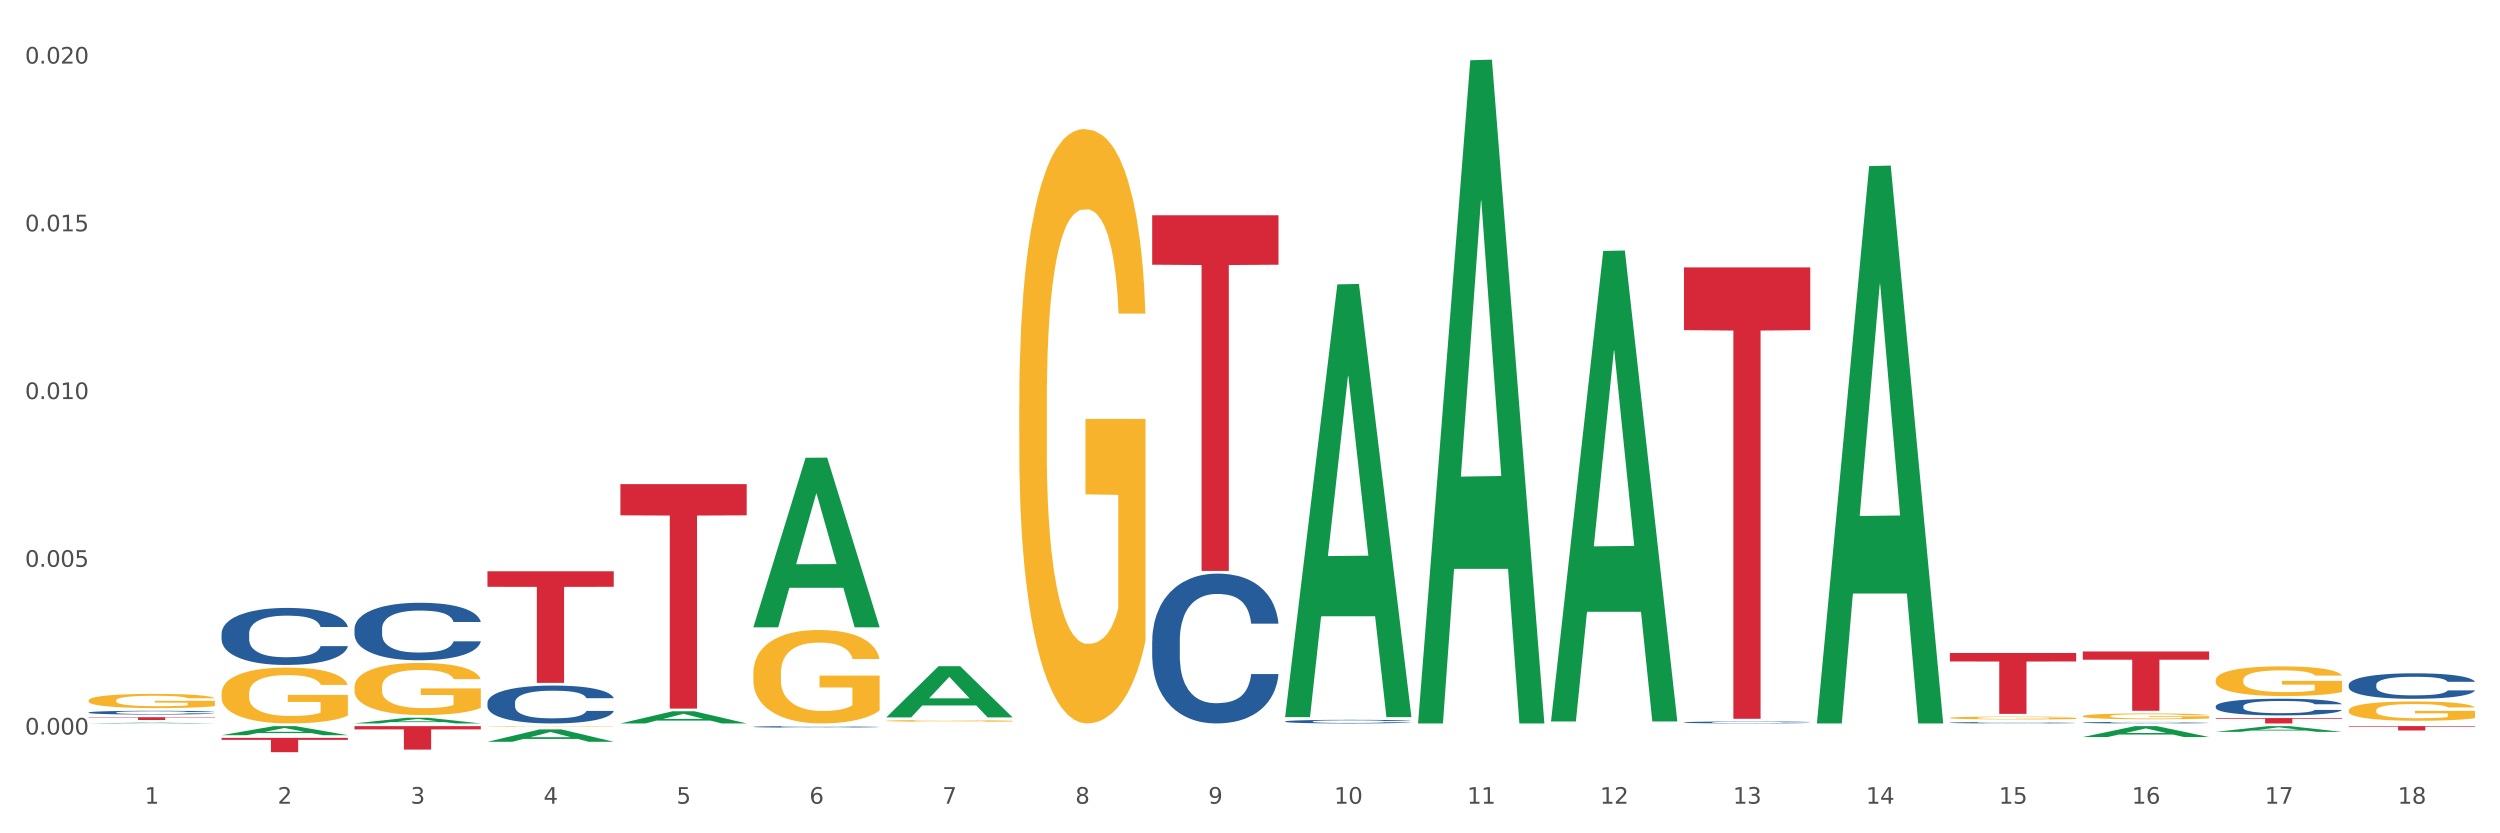 <?xml version="1.0" encoding="utf-8" standalone="no"?>
<!DOCTYPE svg PUBLIC "-//W3C//DTD SVG 1.1//EN"
  "http://www.w3.org/Graphics/SVG/1.1/DTD/svg11.dtd">
<svg xmlns:xlink="http://www.w3.org/1999/xlink" width="1080pt" height="360pt" viewBox="0 0 1080 360" xmlns="http://www.w3.org/2000/svg" version="1.1">
 <rect x="0" y="0" width="1080" height="360" fill="#333333" stroke="none"/>
 <defs>
  <style type="text/css">*{stroke-linejoin: round; stroke-linecap: butt}</style>
 </defs>
 <g id="figure_1">
  <g id="patch_1">
   <path d="M 0 360 
L 1080 360 
L 1080 0 
L 0 0 
z
" style="fill: #ffffff; stroke: #ffffff; stroke-linejoin: miter"/>
  </g>
  <g id="axes_1">
   <g id="matplotlib.axis_1">
    <g id="xtick_1">
     <g id="text_1">
      <!-- 1 -->
      <g style="fill: #4d4d4d" transform="translate(62.51 347.204) scale(0.096 -0.096)">
       <defs>
        <path id="DejaVuSans-31" d="M 794 531 
L 1825 531 
L 1825 4091 
L 703 3866 
L 703 4441 
L 1819 4666 
L 2450 4666 
L 2450 531 
L 3481 531 
L 3481 0 
L 794 0 
L 794 531 
z
" transform="scale(0.016)"/>
       </defs>
       <use xlink:href="#DejaVuSans-31"/>
      </g>
     </g>
    </g>
    <g id="xtick_2">
     <g id="text_2">
      <!-- 2 -->
      <g style="fill: #4d4d4d" transform="translate(119.942 347.204) scale(0.096 -0.096)">
       <defs>
        <path id="DejaVuSans-32" d="M 1228 531 
L 3431 531 
L 3431 0 
L 469 0 
L 469 531 
Q 828 903 1448 1529 
Q 2069 2156 2228 2338 
Q 2531 2678 2651 2914 
Q 2772 3150 2772 3378 
Q 2772 3750 2511 3984 
Q 2250 4219 1831 4219 
Q 1534 4219 1204 4116 
Q 875 4013 500 3803 
L 500 4441 
Q 881 4594 1212 4672 
Q 1544 4750 1819 4750 
Q 2544 4750 2975 4387 
Q 3406 4025 3406 3419 
Q 3406 3131 3298 2873 
Q 3191 2616 2906 2266 
Q 2828 2175 2409 1742 
Q 1991 1309 1228 531 
z
" transform="scale(0.016)"/>
       </defs>
       <use xlink:href="#DejaVuSans-32"/>
      </g>
     </g>
    </g>
    <g id="xtick_3">
     <g id="text_3">
      <!-- 3 -->
      <g style="fill: #4d4d4d" transform="translate(177.375 347.204) scale(0.096 -0.096)">
       <defs>
        <path id="DejaVuSans-33" d="M 2597 2516 
Q 3050 2419 3304 2112 
Q 3559 1806 3559 1356 
Q 3559 666 3084 287 
Q 2609 -91 1734 -91 
Q 1441 -91 1130 -33 
Q 819 25 488 141 
L 488 750 
Q 750 597 1062 519 
Q 1375 441 1716 441 
Q 2309 441 2620 675 
Q 2931 909 2931 1356 
Q 2931 1769 2642 2001 
Q 2353 2234 1838 2234 
L 1294 2234 
L 1294 2753 
L 1863 2753 
Q 2328 2753 2575 2939 
Q 2822 3125 2822 3475 
Q 2822 3834 2567 4026 
Q 2313 4219 1838 4219 
Q 1578 4219 1281 4162 
Q 984 4106 628 3988 
L 628 4550 
Q 988 4650 1302 4700 
Q 1616 4750 1894 4750 
Q 2613 4750 3031 4423 
Q 3450 4097 3450 3541 
Q 3450 3153 3228 2886 
Q 3006 2619 2597 2516 
z
" transform="scale(0.016)"/>
       </defs>
       <use xlink:href="#DejaVuSans-33"/>
      </g>
     </g>
    </g>
    <g id="xtick_4">
     <g id="text_4">
      <!-- 4 -->
      <g style="fill: #4d4d4d" transform="translate(234.808 347.204) scale(0.096 -0.096)">
       <defs>
        <path id="DejaVuSans-34" d="M 2419 4116 
L 825 1625 
L 2419 1625 
L 2419 4116 
z
M 2253 4666 
L 3047 4666 
L 3047 1625 
L 3713 1625 
L 3713 1100 
L 3047 1100 
L 3047 0 
L 2419 0 
L 2419 1100 
L 313 1100 
L 313 1709 
L 2253 4666 
z
" transform="scale(0.016)"/>
       </defs>
       <use xlink:href="#DejaVuSans-34"/>
      </g>
     </g>
    </g>
    <g id="xtick_5">
     <g id="text_5">
      <!-- 5 -->
      <g style="fill: #4d4d4d" transform="translate(292.24 347.204) scale(0.096 -0.096)">
       <defs>
        <path id="DejaVuSans-35" d="M 691 4666 
L 3169 4666 
L 3169 4134 
L 1269 4134 
L 1269 2991 
Q 1406 3038 1543 3061 
Q 1681 3084 1819 3084 
Q 2600 3084 3056 2656 
Q 3513 2228 3513 1497 
Q 3513 744 3044 326 
Q 2575 -91 1722 -91 
Q 1428 -91 1123 -41 
Q 819 9 494 109 
L 494 744 
Q 775 591 1075 516 
Q 1375 441 1709 441 
Q 2250 441 2565 725 
Q 2881 1009 2881 1497 
Q 2881 1984 2565 2268 
Q 2250 2553 1709 2553 
Q 1456 2553 1204 2497 
Q 953 2441 691 2322 
L 691 4666 
z
" transform="scale(0.016)"/>
       </defs>
       <use xlink:href="#DejaVuSans-35"/>
      </g>
     </g>
    </g>
    <g id="xtick_6">
     <g id="text_6">
      <!-- 6 -->
      <g style="fill: #4d4d4d" transform="translate(349.673 347.204) scale(0.096 -0.096)">
       <defs>
        <path id="DejaVuSans-36" d="M 2113 2584 
Q 1688 2584 1439 2293 
Q 1191 2003 1191 1497 
Q 1191 994 1439 701 
Q 1688 409 2113 409 
Q 2538 409 2786 701 
Q 3034 994 3034 1497 
Q 3034 2003 2786 2293 
Q 2538 2584 2113 2584 
z
M 3366 4563 
L 3366 3988 
Q 3128 4100 2886 4159 
Q 2644 4219 2406 4219 
Q 1781 4219 1451 3797 
Q 1122 3375 1075 2522 
Q 1259 2794 1537 2939 
Q 1816 3084 2150 3084 
Q 2853 3084 3261 2657 
Q 3669 2231 3669 1497 
Q 3669 778 3244 343 
Q 2819 -91 2113 -91 
Q 1303 -91 875 529 
Q 447 1150 447 2328 
Q 447 3434 972 4092 
Q 1497 4750 2381 4750 
Q 2619 4750 2861 4703 
Q 3103 4656 3366 4563 
z
" transform="scale(0.016)"/>
       </defs>
       <use xlink:href="#DejaVuSans-36"/>
      </g>
     </g>
    </g>
    <g id="xtick_7">
     <g id="text_7">
      <!-- 7 -->
      <g style="fill: #4d4d4d" transform="translate(407.106 347.204) scale(0.096 -0.096)">
       <defs>
        <path id="DejaVuSans-37" d="M 525 4666 
L 3525 4666 
L 3525 4397 
L 1831 0 
L 1172 0 
L 2766 4134 
L 525 4134 
L 525 4666 
z
" transform="scale(0.016)"/>
       </defs>
       <use xlink:href="#DejaVuSans-37"/>
      </g>
     </g>
    </g>
    <g id="xtick_8">
     <g id="text_8">
      <!-- 8 -->
      <g style="fill: #4d4d4d" transform="translate(464.538 347.204) scale(0.096 -0.096)">
       <defs>
        <path id="DejaVuSans-38" d="M 2034 2216 
Q 1584 2216 1326 1975 
Q 1069 1734 1069 1313 
Q 1069 891 1326 650 
Q 1584 409 2034 409 
Q 2484 409 2743 651 
Q 3003 894 3003 1313 
Q 3003 1734 2745 1975 
Q 2488 2216 2034 2216 
z
M 1403 2484 
Q 997 2584 770 2862 
Q 544 3141 544 3541 
Q 544 4100 942 4425 
Q 1341 4750 2034 4750 
Q 2731 4750 3128 4425 
Q 3525 4100 3525 3541 
Q 3525 3141 3298 2862 
Q 3072 2584 2669 2484 
Q 3125 2378 3379 2068 
Q 3634 1759 3634 1313 
Q 3634 634 3220 271 
Q 2806 -91 2034 -91 
Q 1263 -91 848 271 
Q 434 634 434 1313 
Q 434 1759 690 2068 
Q 947 2378 1403 2484 
z
M 1172 3481 
Q 1172 3119 1398 2916 
Q 1625 2713 2034 2713 
Q 2441 2713 2670 2916 
Q 2900 3119 2900 3481 
Q 2900 3844 2670 4047 
Q 2441 4250 2034 4250 
Q 1625 4250 1398 4047 
Q 1172 3844 1172 3481 
z
" transform="scale(0.016)"/>
       </defs>
       <use xlink:href="#DejaVuSans-38"/>
      </g>
     </g>
    </g>
    <g id="xtick_9">
     <g id="text_9">
      <!-- 9 -->
      <g style="fill: #4d4d4d" transform="translate(521.971 347.204) scale(0.096 -0.096)">
       <defs>
        <path id="DejaVuSans-39" d="M 703 97 
L 703 672 
Q 941 559 1184 500 
Q 1428 441 1663 441 
Q 2288 441 2617 861 
Q 2947 1281 2994 2138 
Q 2813 1869 2534 1725 
Q 2256 1581 1919 1581 
Q 1219 1581 811 2004 
Q 403 2428 403 3163 
Q 403 3881 828 4315 
Q 1253 4750 1959 4750 
Q 2769 4750 3195 4129 
Q 3622 3509 3622 2328 
Q 3622 1225 3098 567 
Q 2575 -91 1691 -91 
Q 1453 -91 1209 -44 
Q 966 3 703 97 
z
M 1959 2075 
Q 2384 2075 2632 2365 
Q 2881 2656 2881 3163 
Q 2881 3666 2632 3958 
Q 2384 4250 1959 4250 
Q 1534 4250 1286 3958 
Q 1038 3666 1038 3163 
Q 1038 2656 1286 2365 
Q 1534 2075 1959 2075 
z
" transform="scale(0.016)"/>
       </defs>
       <use xlink:href="#DejaVuSans-39"/>
      </g>
     </g>
    </g>
    <g id="xtick_10">
     <g id="text_10">
      <!-- 10 -->
      <g style="fill: #4d4d4d" transform="translate(576.35 347.204) scale(0.096 -0.096)">
       <defs>
        <path id="DejaVuSans-30" d="M 2034 4250 
Q 1547 4250 1301 3770 
Q 1056 3291 1056 2328 
Q 1056 1369 1301 889 
Q 1547 409 2034 409 
Q 2525 409 2770 889 
Q 3016 1369 3016 2328 
Q 3016 3291 2770 3770 
Q 2525 4250 2034 4250 
z
M 2034 4750 
Q 2819 4750 3233 4129 
Q 3647 3509 3647 2328 
Q 3647 1150 3233 529 
Q 2819 -91 2034 -91 
Q 1250 -91 836 529 
Q 422 1150 422 2328 
Q 422 3509 836 4129 
Q 1250 4750 2034 4750 
z
" transform="scale(0.016)"/>
       </defs>
       <use xlink:href="#DejaVuSans-31"/>
       <use xlink:href="#DejaVuSans-30" transform="translate(63.623 0)"/>
      </g>
     </g>
    </g>
    <g id="xtick_11">
     <g id="text_11">
      <!-- 11 -->
      <g style="fill: #4d4d4d" transform="translate(633.783 347.204) scale(0.096 -0.096)">
       <use xlink:href="#DejaVuSans-31"/>
       <use xlink:href="#DejaVuSans-31" transform="translate(63.623 0)"/>
      </g>
     </g>
    </g>
    <g id="xtick_12">
     <g id="text_12">
      <!-- 12 -->
      <g style="fill: #4d4d4d" transform="translate(691.215 347.204) scale(0.096 -0.096)">
       <use xlink:href="#DejaVuSans-31"/>
       <use xlink:href="#DejaVuSans-32" transform="translate(63.623 0)"/>
      </g>
     </g>
    </g>
    <g id="xtick_13">
     <g id="text_13">
      <!-- 13 -->
      <g style="fill: #4d4d4d" transform="translate(748.648 347.204) scale(0.096 -0.096)">
       <use xlink:href="#DejaVuSans-31"/>
       <use xlink:href="#DejaVuSans-33" transform="translate(63.623 0)"/>
      </g>
     </g>
    </g>
    <g id="xtick_14">
     <g id="text_14">
      <!-- 14 -->
      <g style="fill: #4d4d4d" transform="translate(806.081 347.204) scale(0.096 -0.096)">
       <use xlink:href="#DejaVuSans-31"/>
       <use xlink:href="#DejaVuSans-34" transform="translate(63.623 0)"/>
      </g>
     </g>
    </g>
    <g id="xtick_15">
     <g id="text_15">
      <!-- 15 -->
      <g style="fill: #4d4d4d" transform="translate(863.513 347.204) scale(0.096 -0.096)">
       <use xlink:href="#DejaVuSans-31"/>
       <use xlink:href="#DejaVuSans-35" transform="translate(63.623 0)"/>
      </g>
     </g>
    </g>
    <g id="xtick_16">
     <g id="text_16">
      <!-- 16 -->
      <g style="fill: #4d4d4d" transform="translate(920.946 347.204) scale(0.096 -0.096)">
       <use xlink:href="#DejaVuSans-31"/>
       <use xlink:href="#DejaVuSans-36" transform="translate(63.623 0)"/>
      </g>
     </g>
    </g>
    <g id="xtick_17">
     <g id="text_17">
      <!-- 17 -->
      <g style="fill: #4d4d4d" transform="translate(978.379 347.204) scale(0.096 -0.096)">
       <use xlink:href="#DejaVuSans-31"/>
       <use xlink:href="#DejaVuSans-37" transform="translate(63.623 0)"/>
      </g>
     </g>
    </g>
    <g id="xtick_18">
     <g id="text_18">
      <!-- 18 -->
      <g style="fill: #4d4d4d" transform="translate(1035.811 347.204) scale(0.096 -0.096)">
       <use xlink:href="#DejaVuSans-31"/>
       <use xlink:href="#DejaVuSans-38" transform="translate(63.623 0)"/>
      </g>
     </g>
    </g>
    <g id="xtick_19"/>
    <g id="xtick_20"/>
    <g id="xtick_21"/>
    <g id="xtick_22"/>
    <g id="xtick_23"/>
    <g id="xtick_24"/>
    <g id="xtick_25"/>
    <g id="xtick_26"/>
    <g id="xtick_27"/>
    <g id="xtick_28"/>
    <g id="xtick_29"/>
    <g id="xtick_30"/>
    <g id="xtick_31"/>
    <g id="xtick_32"/>
    <g id="xtick_33"/>
    <g id="xtick_34"/>
    <g id="xtick_35"/>
   </g>
   <g id="matplotlib.axis_2">
    <g id="ytick_1">
     <g id="text_19">
      <!-- 0.000 -->
      <g style="fill: #4d4d4d" transform="translate(10.8 317.325) scale(0.096 -0.096)">
       <defs>
        <path id="DejaVuSans-2e" d="M 684 794 
L 1344 794 
L 1344 0 
L 684 0 
L 684 794 
z
" transform="scale(0.016)"/>
       </defs>
       <use xlink:href="#DejaVuSans-30"/>
       <use xlink:href="#DejaVuSans-2e" transform="translate(63.623 0)"/>
       <use xlink:href="#DejaVuSans-30" transform="translate(95.41 0)"/>
       <use xlink:href="#DejaVuSans-30" transform="translate(159.033 0)"/>
       <use xlink:href="#DejaVuSans-30" transform="translate(222.656 0)"/>
      </g>
     </g>
    </g>
    <g id="ytick_2">
     <g id="text_20">
      <!-- 0.005 -->
      <g style="fill: #4d4d4d" transform="translate(10.8 244.861) scale(0.096 -0.096)">
       <use xlink:href="#DejaVuSans-30"/>
       <use xlink:href="#DejaVuSans-2e" transform="translate(63.623 0)"/>
       <use xlink:href="#DejaVuSans-30" transform="translate(95.41 0)"/>
       <use xlink:href="#DejaVuSans-30" transform="translate(159.033 0)"/>
       <use xlink:href="#DejaVuSans-35" transform="translate(222.656 0)"/>
      </g>
     </g>
    </g>
    <g id="ytick_3">
     <g id="text_21">
      <!-- 0.010 -->
      <g style="fill: #4d4d4d" transform="translate(10.8 172.397) scale(0.096 -0.096)">
       <use xlink:href="#DejaVuSans-30"/>
       <use xlink:href="#DejaVuSans-2e" transform="translate(63.623 0)"/>
       <use xlink:href="#DejaVuSans-30" transform="translate(95.41 0)"/>
       <use xlink:href="#DejaVuSans-31" transform="translate(159.033 0)"/>
       <use xlink:href="#DejaVuSans-30" transform="translate(222.656 0)"/>
      </g>
     </g>
    </g>
    <g id="ytick_4">
     <g id="text_22">
      <!-- 0.015 -->
      <g style="fill: #4d4d4d" transform="translate(10.8 99.933) scale(0.096 -0.096)">
       <use xlink:href="#DejaVuSans-30"/>
       <use xlink:href="#DejaVuSans-2e" transform="translate(63.623 0)"/>
       <use xlink:href="#DejaVuSans-30" transform="translate(95.41 0)"/>
       <use xlink:href="#DejaVuSans-31" transform="translate(159.033 0)"/>
       <use xlink:href="#DejaVuSans-35" transform="translate(222.656 0)"/>
      </g>
     </g>
    </g>
    <g id="ytick_5">
     <g id="text_23">
      <!-- 0.020 -->
      <g style="fill: #4d4d4d" transform="translate(10.8 27.469) scale(0.096 -0.096)">
       <use xlink:href="#DejaVuSans-30"/>
       <use xlink:href="#DejaVuSans-2e" transform="translate(63.623 0)"/>
       <use xlink:href="#DejaVuSans-30" transform="translate(95.41 0)"/>
       <use xlink:href="#DejaVuSans-32" transform="translate(159.033 0)"/>
       <use xlink:href="#DejaVuSans-30" transform="translate(222.656 0)"/>
      </g>
     </g>
    </g>
    <g id="ytick_6"/>
    <g id="ytick_7"/>
    <g id="ytick_8"/>
    <g id="ytick_9"/>
   </g>
   <g id="PolyCollection_1">
    <path d="M 38.283 312.525 
L 38.339 312.525 
L 60.839 312.2 
L 70.176 312.199 
L 92.844 312.526 
L 82.044 312.526 
L 77.151 312.45 
L 53.92 312.45 
L 53.751 312.451 
L 49.026 312.526 
L 38.283 312.526 
L 38.283 312.525 
L 56.845 312.404 
L 74.226 312.404 
L 65.62 312.269 
L 65.507 312.268 
L 65.395 312.269 
L 56.789 312.404 
L 56.845 312.404 
L 38.283 312.525 
z
" clip-path="url(#p285f0f94a9)" style="fill: #109648"/>
    <path d="M 95.716 317.604 
L 95.772 317.601 
L 118.271 313.681 
L 127.609 313.678 
L 150.277 317.612 
L 139.477 317.612 
L 134.583 316.696 
L 111.353 316.696 
L 111.184 316.71 
L 106.459 317.612 
L 95.716 317.612 
L 95.716 317.604 
L 114.278 316.149 
L 131.659 316.145 
L 123.052 314.516 
L 122.94 314.509 
L 122.827 314.52 
L 114.221 316.145 
L 114.278 316.149 
L 95.716 317.604 
z
" clip-path="url(#p285f0f94a9)" style="fill: #109648"/>
    <path d="M 153.148 312.521 
L 153.205 312.519 
L 175.704 310.07 
L 185.041 310.068 
L 207.709 312.526 
L 196.91 312.526 
L 192.016 311.954 
L 168.785 311.954 
L 168.617 311.963 
L 163.892 312.526 
L 153.148 312.526 
L 153.148 312.521 
L 171.71 311.612 
L 189.091 311.61 
L 180.485 310.592 
L 180.373 310.587 
L 180.26 310.594 
L 171.654 311.61 
L 171.71 311.612 
L 153.148 312.521 
z
" clip-path="url(#p285f0f94a9)" style="fill: #109648"/>
    <path d="M 210.581 320.449 
L 210.637 320.444 
L 233.137 315.098 
L 242.474 315.093 
L 265.142 320.459 
L 254.342 320.459 
L 249.449 319.209 
L 226.218 319.209 
L 226.049 319.229 
L 221.325 320.459 
L 210.581 320.459 
L 210.581 320.449 
L 229.143 318.464 
L 246.524 318.459 
L 237.918 316.237 
L 237.805 316.227 
L 237.693 316.242 
L 229.087 318.459 
L 229.143 318.464 
L 210.581 320.449 
z
" clip-path="url(#p285f0f94a9)" style="fill: #109648"/>
    <path d="M 95.716 299.552 
L 95.78 299.53 
L 95.78 298.737 
L 95.909 298.054 
L 96.553 296.402 
L 97.519 295.036 
L 98.228 294.309 
L 98.937 293.715 
L 99.774 293.12 
L 100.805 292.503 
L 102.673 291.6 
L 103.832 291.138 
L 105.249 290.653 
L 107.826 289.948 
L 109.694 289.552 
L 111.627 289.221 
L 114.783 288.825 
L 116.844 288.648 
L 119.035 288.516 
L 121.676 288.428 
L 123.673 288.406 
L 128.053 288.472 
L 131.789 288.671 
L 133.593 288.825 
L 135.912 289.089 
L 137.136 289.265 
L 139.133 289.618 
L 141.194 290.08 
L 142.611 290.477 
L 144.737 291.226 
L 146.347 291.975 
L 147.829 292.9 
L 148.602 293.539 
L 149.182 294.133 
L 149.697 294.816 
L 150.212 295.895 
L 138.617 295.895 
L 138.166 295.124 
L 137.458 294.398 
L 136.427 293.693 
L 135.525 293.252 
L 133.979 292.701 
L 132.562 292.349 
L 131.081 292.085 
L 129.277 291.864 
L 127.86 291.754 
L 125.863 291.666 
L 121.933 291.688 
L 119.292 291.864 
L 117.489 292.085 
L 116.329 292.283 
L 115.298 292.503 
L 114.139 292.812 
L 112.786 293.274 
L 111.82 293.693 
L 110.854 294.221 
L 110.081 294.75 
L 109.372 295.367 
L 108.792 296.028 
L 108.341 296.71 
L 107.955 297.547 
L 107.633 298.935 
L 107.633 301.953 
L 107.762 302.636 
L 108.084 303.539 
L 108.47 304.222 
L 109.114 305.037 
L 109.694 305.587 
L 110.789 306.38 
L 112.013 307.041 
L 112.979 307.46 
L 113.946 307.812 
L 115.621 308.297 
L 117.489 308.693 
L 119.099 308.935 
L 121.289 309.156 
L 122.771 309.244 
L 124.059 309.288 
L 127.216 309.288 
L 129.47 309.222 
L 131.982 309.068 
L 133.915 308.869 
L 135.525 308.627 
L 137.329 308.231 
L 138.488 307.856 
L 138.488 303.252 
L 124.317 303.23 
L 124.317 300.169 
L 150.277 300.169 
L 150.277 309.156 
L 149.182 309.618 
L 147.958 310.037 
L 146.669 310.411 
L 144.737 310.874 
L 142.418 311.314 
L 140.357 311.623 
L 138.166 311.887 
L 135.59 312.129 
L 132.24 312.35 
L 130.179 312.438 
L 127.602 312.504 
L 124.574 312.526 
L 121.933 312.482 
L 119.357 312.372 
L 116.651 312.173 
L 114.01 311.887 
L 112.013 311.601 
L 110.016 311.248 
L 107.89 310.786 
L 106.216 310.345 
L 104.927 309.949 
L 103.51 309.442 
L 101.964 308.781 
L 100.805 308.187 
L 99.774 307.57 
L 98.679 306.777 
L 97.906 306.094 
L 97.133 305.235 
L 96.682 304.596 
L 96.167 303.605 
L 95.78 302.217 
L 95.716 299.552 
z
" clip-path="url(#p285f0f94a9)" style="fill: #f7b32b"/>
    <path d="M 153.148 296.805 
L 153.213 296.785 
L 153.213 296.044 
L 153.342 295.407 
L 153.986 293.865 
L 154.952 292.59 
L 155.661 291.911 
L 156.369 291.356 
L 157.207 290.801 
L 158.237 290.225 
L 160.105 289.382 
L 161.265 288.95 
L 162.682 288.498 
L 165.259 287.84 
L 167.127 287.47 
L 169.059 287.161 
L 172.216 286.791 
L 174.277 286.627 
L 176.467 286.503 
L 179.108 286.421 
L 181.105 286.401 
L 185.486 286.462 
L 189.222 286.647 
L 191.026 286.791 
L 193.345 287.038 
L 194.568 287.203 
L 196.565 287.532 
L 198.627 287.963 
L 200.044 288.334 
L 202.17 289.033 
L 203.78 289.732 
L 205.262 290.595 
L 206.035 291.192 
L 206.614 291.747 
L 207.13 292.384 
L 207.645 293.392 
L 196.05 293.392 
L 195.599 292.672 
L 194.891 291.994 
L 193.86 291.336 
L 192.958 290.924 
L 191.412 290.41 
L 189.995 290.081 
L 188.513 289.835 
L 186.71 289.629 
L 185.292 289.526 
L 183.295 289.444 
L 179.366 289.464 
L 176.725 289.629 
L 174.921 289.835 
L 173.762 290.02 
L 172.731 290.225 
L 171.572 290.513 
L 170.219 290.945 
L 169.253 291.336 
L 168.286 291.829 
L 167.513 292.323 
L 166.805 292.898 
L 166.225 293.515 
L 165.774 294.153 
L 165.388 294.934 
L 165.066 296.229 
L 165.066 299.046 
L 165.194 299.684 
L 165.516 300.527 
L 165.903 301.164 
L 166.547 301.925 
L 167.127 302.439 
L 168.222 303.179 
L 169.446 303.796 
L 170.412 304.187 
L 171.378 304.516 
L 173.053 304.968 
L 174.921 305.339 
L 176.532 305.565 
L 178.722 305.77 
L 180.203 305.853 
L 181.492 305.894 
L 184.648 305.894 
L 186.903 305.832 
L 189.415 305.688 
L 191.348 305.503 
L 192.958 305.277 
L 194.762 304.907 
L 195.921 304.557 
L 195.921 300.26 
L 181.749 300.239 
L 181.749 297.381 
L 207.709 297.381 
L 207.709 305.77 
L 206.614 306.202 
L 205.39 306.593 
L 204.102 306.942 
L 202.17 307.374 
L 199.851 307.785 
L 197.789 308.073 
L 195.599 308.32 
L 193.022 308.546 
L 189.673 308.752 
L 187.611 308.834 
L 185.035 308.896 
L 182.007 308.916 
L 179.366 308.875 
L 176.789 308.772 
L 174.084 308.587 
L 171.443 308.32 
L 169.446 308.053 
L 167.449 307.724 
L 165.323 307.292 
L 163.648 306.881 
L 162.36 306.511 
L 160.943 306.038 
L 159.397 305.421 
L 158.237 304.866 
L 157.207 304.29 
L 156.112 303.55 
L 155.339 302.912 
L 154.566 302.11 
L 154.115 301.514 
L 153.599 300.589 
L 153.213 299.293 
L 153.148 296.805 
z
" clip-path="url(#p285f0f94a9)" style="fill: #f7b32b"/>
    <path d="M 210.581 313.8 
L 210.646 313.799 
L 210.646 313.791 
L 210.774 313.783 
L 211.419 313.765 
L 212.385 313.75 
L 213.093 313.742 
L 213.802 313.736 
L 214.639 313.729 
L 215.67 313.722 
L 217.538 313.713 
L 218.698 313.707 
L 220.115 313.702 
L 222.691 313.694 
L 224.56 313.69 
L 226.492 313.686 
L 229.648 313.682 
L 231.71 313.68 
L 233.9 313.679 
L 236.541 313.678 
L 238.538 313.678 
L 242.918 313.678 
L 246.655 313.68 
L 248.458 313.682 
L 250.777 313.685 
L 252.001 313.687 
L 253.998 313.691 
L 256.059 313.696 
L 257.477 313.7 
L 259.602 313.708 
L 261.213 313.717 
L 262.694 313.727 
L 263.467 313.734 
L 264.047 313.74 
L 264.562 313.748 
L 265.078 313.76 
L 253.483 313.76 
L 253.032 313.751 
L 252.323 313.743 
L 251.293 313.735 
L 250.391 313.731 
L 248.845 313.725 
L 247.428 313.721 
L 245.946 313.718 
L 244.142 313.715 
L 242.725 313.714 
L 240.728 313.713 
L 236.799 313.713 
L 234.158 313.715 
L 232.354 313.718 
L 231.194 313.72 
L 230.164 313.722 
L 229.004 313.726 
L 227.652 313.731 
L 226.685 313.735 
L 225.719 313.741 
L 224.946 313.747 
L 224.237 313.754 
L 223.658 313.761 
L 223.207 313.768 
L 222.82 313.778 
L 222.498 313.793 
L 222.498 313.826 
L 222.627 313.833 
L 222.949 313.843 
L 223.336 313.851 
L 223.98 313.86 
L 224.56 313.866 
L 225.655 313.874 
L 226.879 313.882 
L 227.845 313.886 
L 228.811 313.89 
L 230.486 313.895 
L 232.354 313.9 
L 233.964 313.902 
L 236.155 313.905 
L 237.636 313.906 
L 238.925 313.906 
L 242.081 313.906 
L 244.336 313.906 
L 246.848 313.904 
L 248.78 313.902 
L 250.391 313.899 
L 252.194 313.895 
L 253.354 313.891 
L 253.354 313.84 
L 239.182 313.84 
L 239.182 313.806 
L 265.142 313.806 
L 265.142 313.905 
L 264.047 313.91 
L 262.823 313.914 
L 261.535 313.919 
L 259.602 313.924 
L 257.283 313.928 
L 255.222 313.932 
L 253.032 313.935 
L 250.455 313.937 
L 247.105 313.94 
L 245.044 313.941 
L 242.467 313.941 
L 239.44 313.942 
L 236.799 313.941 
L 234.222 313.94 
L 231.517 313.938 
L 228.875 313.935 
L 226.879 313.932 
L 224.882 313.928 
L 222.756 313.923 
L 221.081 313.918 
L 219.793 313.913 
L 218.376 313.908 
L 216.83 313.901 
L 215.67 313.894 
L 214.639 313.887 
L 213.544 313.879 
L 212.771 313.871 
L 211.998 313.862 
L 211.547 313.855 
L 211.032 313.844 
L 210.646 313.829 
L 210.581 313.8 
z
" clip-path="url(#p285f0f94a9)" style="fill: #f7b32b"/>
    <path d="M 440.312 174.401 
L 440.376 174.167 
L 440.376 165.725 
L 440.505 158.455 
L 441.149 140.867 
L 442.116 126.327 
L 442.824 118.589 
L 443.533 112.257 
L 444.37 105.925 
L 445.401 99.359 
L 447.269 89.744 
L 448.428 84.82 
L 449.846 79.661 
L 452.422 72.156 
L 454.29 67.935 
L 456.223 64.418 
L 459.379 60.197 
L 461.441 58.321 
L 463.631 56.914 
L 466.272 55.975 
L 468.269 55.741 
L 472.649 56.444 
L 476.385 58.555 
L 478.189 60.197 
L 480.508 63.011 
L 481.732 64.887 
L 483.729 68.639 
L 485.79 73.563 
L 487.207 77.785 
L 489.333 85.758 
L 490.944 93.731 
L 492.425 103.58 
L 493.198 110.381 
L 493.778 116.713 
L 494.293 123.982 
L 494.809 135.473 
L 483.214 135.473 
L 482.763 127.266 
L 482.054 119.527 
L 481.023 112.023 
L 480.122 107.332 
L 478.576 101.47 
L 477.158 97.718 
L 475.677 94.904 
L 473.873 92.559 
L 472.456 91.386 
L 470.459 90.448 
L 466.53 90.682 
L 463.888 92.559 
L 462.085 94.904 
L 460.925 97.014 
L 459.895 99.359 
L 458.735 102.642 
L 457.382 107.567 
L 456.416 112.023 
L 455.45 117.651 
L 454.677 123.279 
L 453.968 129.845 
L 453.389 136.88 
L 452.938 144.15 
L 452.551 153.061 
L 452.229 167.835 
L 452.229 199.963 
L 452.358 207.232 
L 452.68 216.847 
L 453.066 224.117 
L 453.711 232.794 
L 454.29 238.656 
L 455.385 247.098 
L 456.609 254.134 
L 457.576 258.589 
L 458.542 262.341 
L 460.217 267.501 
L 462.085 271.722 
L 463.695 274.301 
L 465.885 276.646 
L 467.367 277.584 
L 468.655 278.053 
L 471.812 278.053 
L 474.066 277.35 
L 476.579 275.708 
L 478.511 273.598 
L 480.122 271.018 
L 481.925 266.797 
L 483.085 262.81 
L 483.085 213.799 
L 468.913 213.564 
L 468.913 180.968 
L 494.873 180.968 
L 494.873 276.646 
L 493.778 281.571 
L 492.554 286.027 
L 491.266 290.013 
L 489.333 294.938 
L 487.014 299.628 
L 484.953 302.911 
L 482.763 305.725 
L 480.186 308.305 
L 476.836 310.65 
L 474.775 311.588 
L 472.198 312.291 
L 469.171 312.526 
L 466.53 312.057 
L 463.953 310.884 
L 461.247 308.774 
L 458.606 305.725 
L 456.609 302.677 
L 454.612 298.924 
L 452.487 294 
L 450.812 289.31 
L 449.524 285.089 
L 448.106 279.695 
L 446.56 272.66 
L 445.401 266.328 
L 444.37 259.762 
L 443.275 251.32 
L 442.502 244.05 
L 441.729 234.904 
L 441.278 228.103 
L 440.763 217.551 
L 440.376 202.777 
L 440.312 174.401 
z
" clip-path="url(#p285f0f94a9)" style="fill: #f7b32b"/>
    <path d="M 1014.639 306.889 
L 1014.703 306.882 
L 1014.703 306.608 
L 1014.832 306.372 
L 1015.476 305.8 
L 1016.443 305.328 
L 1017.151 305.077 
L 1017.86 304.871 
L 1018.697 304.666 
L 1019.728 304.453 
L 1021.596 304.14 
L 1022.755 303.98 
L 1024.173 303.813 
L 1026.749 303.569 
L 1028.617 303.432 
L 1030.55 303.318 
L 1033.706 303.181 
L 1035.768 303.12 
L 1037.958 303.074 
L 1040.599 303.044 
L 1042.596 303.036 
L 1046.976 303.059 
L 1050.712 303.127 
L 1052.516 303.181 
L 1054.835 303.272 
L 1056.059 303.333 
L 1058.056 303.455 
L 1060.117 303.615 
L 1061.534 303.752 
L 1063.66 304.011 
L 1065.271 304.27 
L 1066.752 304.59 
L 1067.525 304.81 
L 1068.105 305.016 
L 1068.62 305.252 
L 1069.136 305.625 
L 1057.541 305.625 
L 1057.09 305.359 
L 1056.381 305.107 
L 1055.35 304.864 
L 1054.449 304.711 
L 1052.903 304.521 
L 1051.485 304.399 
L 1050.004 304.308 
L 1048.2 304.232 
L 1046.783 304.194 
L 1044.786 304.163 
L 1040.857 304.171 
L 1038.215 304.232 
L 1036.412 304.308 
L 1035.252 304.376 
L 1034.222 304.453 
L 1033.062 304.559 
L 1031.709 304.719 
L 1030.743 304.864 
L 1029.777 305.047 
L 1029.004 305.229 
L 1028.295 305.443 
L 1027.716 305.671 
L 1027.265 305.907 
L 1026.878 306.196 
L 1026.556 306.676 
L 1026.556 307.72 
L 1026.685 307.956 
L 1027.007 308.268 
L 1027.393 308.504 
L 1028.038 308.786 
L 1028.617 308.976 
L 1029.712 309.25 
L 1030.936 309.479 
L 1031.903 309.623 
L 1032.869 309.745 
L 1034.544 309.913 
L 1036.412 310.05 
L 1038.022 310.134 
L 1040.212 310.21 
L 1041.694 310.24 
L 1042.982 310.255 
L 1046.139 310.255 
L 1048.393 310.233 
L 1050.906 310.179 
L 1052.838 310.111 
L 1054.449 310.027 
L 1056.252 309.89 
L 1057.412 309.76 
L 1057.412 308.169 
L 1043.24 308.161 
L 1043.24 307.103 
L 1069.2 307.103 
L 1069.2 310.21 
L 1068.105 310.37 
L 1066.881 310.514 
L 1065.593 310.644 
L 1063.66 310.804 
L 1061.341 310.956 
L 1059.28 311.063 
L 1057.09 311.154 
L 1054.513 311.238 
L 1051.163 311.314 
L 1049.102 311.344 
L 1046.525 311.367 
L 1043.498 311.375 
L 1040.857 311.36 
L 1038.28 311.322 
L 1035.574 311.253 
L 1032.933 311.154 
L 1030.936 311.055 
L 1028.939 310.933 
L 1026.814 310.773 
L 1025.139 310.621 
L 1023.851 310.484 
L 1022.433 310.309 
L 1020.887 310.08 
L 1019.728 309.875 
L 1018.697 309.661 
L 1017.602 309.387 
L 1016.829 309.151 
L 1016.056 308.854 
L 1015.605 308.633 
L 1015.09 308.291 
L 1014.703 307.811 
L 1014.639 306.889 
z
" clip-path="url(#p285f0f94a9)" style="fill: #f7b32b"/>
    <path d="M 899.774 318.396 
L 899.83 318.392 
L 922.329 313.682 
L 931.666 313.678 
L 954.335 318.405 
L 943.535 318.405 
L 938.641 317.304 
L 915.411 317.304 
L 915.242 317.322 
L 910.517 318.405 
L 899.774 318.405 
L 899.774 318.396 
L 918.336 316.647 
L 935.716 316.643 
L 927.11 314.685 
L 926.998 314.676 
L 926.885 314.69 
L 918.279 316.643 
L 918.336 316.647 
L 899.774 318.396 
z
" clip-path="url(#p285f0f94a9)" style="fill: #109648"/>
    <path d="M 670.043 311.296 
L 670.099 311.105 
L 692.598 108.411 
L 701.936 108.22 
L 724.604 311.679 
L 713.804 311.679 
L 708.91 264.3 
L 685.68 264.3 
L 685.511 265.065 
L 680.786 311.679 
L 670.043 311.679 
L 670.043 311.296 
L 688.605 236.026 
L 705.986 235.835 
L 697.38 151.586 
L 697.267 151.204 
L 697.155 151.777 
L 688.548 235.835 
L 688.605 236.026 
L 670.043 311.296 
z
" clip-path="url(#p285f0f94a9)" style="fill: #109648"/>
    <path d="M 784.908 312.073 
L 784.964 311.847 
L 807.464 71.76 
L 816.801 71.534 
L 839.469 312.526 
L 828.669 312.526 
L 823.776 256.407 
L 800.545 256.407 
L 800.376 257.313 
L 795.652 312.526 
L 784.908 312.526 
L 784.908 312.073 
L 803.47 222.917 
L 820.851 222.691 
L 812.245 122.9 
L 812.132 122.448 
L 812.02 123.126 
L 803.414 222.691 
L 803.47 222.917 
L 784.908 312.073 
z
" clip-path="url(#p285f0f94a9)" style="fill: #109648"/>
    <path d="M 899.774 309.373 
L 899.838 309.37 
L 899.838 309.288 
L 899.967 309.217 
L 900.611 309.046 
L 901.577 308.904 
L 902.286 308.828 
L 902.994 308.767 
L 903.832 308.705 
L 904.862 308.641 
L 906.731 308.547 
L 907.89 308.499 
L 909.307 308.449 
L 911.884 308.375 
L 913.752 308.334 
L 915.684 308.3 
L 918.841 308.259 
L 920.902 308.24 
L 923.092 308.227 
L 925.734 308.218 
L 927.73 308.215 
L 932.111 308.222 
L 935.847 308.243 
L 937.651 308.259 
L 939.97 308.286 
L 941.194 308.304 
L 943.19 308.341 
L 945.252 308.389 
L 946.669 308.43 
L 948.795 308.508 
L 950.405 308.586 
L 951.887 308.682 
L 952.66 308.748 
L 953.24 308.81 
L 953.755 308.881 
L 954.27 308.993 
L 942.675 308.993 
L 942.224 308.913 
L 941.516 308.837 
L 940.485 308.764 
L 939.583 308.718 
L 938.037 308.661 
L 936.62 308.625 
L 935.138 308.597 
L 933.335 308.574 
L 931.918 308.563 
L 929.921 308.554 
L 925.991 308.556 
L 923.35 308.574 
L 921.546 308.597 
L 920.387 308.618 
L 919.356 308.641 
L 918.197 308.673 
L 916.844 308.721 
L 915.878 308.764 
L 914.911 308.819 
L 914.138 308.874 
L 913.43 308.938 
L 912.85 309.007 
L 912.399 309.078 
L 912.013 309.165 
L 911.691 309.309 
L 911.691 309.622 
L 911.819 309.693 
L 912.142 309.787 
L 912.528 309.858 
L 913.172 309.942 
L 913.752 309.999 
L 914.847 310.082 
L 916.071 310.15 
L 917.037 310.194 
L 918.003 310.231 
L 919.678 310.281 
L 921.546 310.322 
L 923.157 310.347 
L 925.347 310.37 
L 926.829 310.379 
L 928.117 310.384 
L 931.273 310.384 
L 933.528 310.377 
L 936.04 310.361 
L 937.973 310.34 
L 939.583 310.315 
L 941.387 310.274 
L 942.546 310.235 
L 942.546 309.757 
L 928.375 309.755 
L 928.375 309.437 
L 954.335 309.437 
L 954.335 310.37 
L 953.24 310.418 
L 952.016 310.462 
L 950.727 310.5 
L 948.795 310.548 
L 946.476 310.594 
L 944.414 310.626 
L 942.224 310.654 
L 939.648 310.679 
L 936.298 310.702 
L 934.237 310.711 
L 931.66 310.718 
L 928.632 310.72 
L 925.991 310.715 
L 923.415 310.704 
L 920.709 310.683 
L 918.068 310.654 
L 916.071 310.624 
L 914.074 310.587 
L 911.948 310.539 
L 910.273 310.494 
L 908.985 310.452 
L 907.568 310.4 
L 906.022 310.331 
L 904.862 310.269 
L 903.832 310.205 
L 902.737 310.123 
L 901.964 310.052 
L 901.191 309.963 
L 900.74 309.897 
L 900.224 309.794 
L 899.838 309.649 
L 899.774 309.373 
z
" clip-path="url(#p285f0f94a9)" style="fill: #f7b32b"/>
    <path d="M 957.206 293.8 
L 957.271 293.788 
L 957.271 293.367 
L 957.399 293.004 
L 958.044 292.126 
L 959.01 291.4 
L 959.718 291.013 
L 960.427 290.697 
L 961.264 290.381 
L 962.295 290.053 
L 964.163 289.573 
L 965.323 289.327 
L 966.74 289.07 
L 969.317 288.695 
L 971.185 288.484 
L 973.117 288.309 
L 976.274 288.098 
L 978.335 288.004 
L 980.525 287.934 
L 983.166 287.887 
L 985.163 287.876 
L 989.543 287.911 
L 993.28 288.016 
L 995.083 288.098 
L 997.402 288.239 
L 998.626 288.332 
L 1000.623 288.52 
L 1002.685 288.765 
L 1004.102 288.976 
L 1006.227 289.374 
L 1007.838 289.772 
L 1009.319 290.264 
L 1010.092 290.604 
L 1010.672 290.92 
L 1011.188 291.283 
L 1011.703 291.856 
L 1000.108 291.856 
L 999.657 291.447 
L 998.948 291.06 
L 997.918 290.686 
L 997.016 290.451 
L 995.47 290.159 
L 994.053 289.971 
L 992.571 289.831 
L 990.767 289.714 
L 989.35 289.655 
L 987.353 289.608 
L 983.424 289.62 
L 980.783 289.714 
L 978.979 289.831 
L 977.82 289.936 
L 976.789 290.053 
L 975.629 290.217 
L 974.277 290.463 
L 973.31 290.686 
L 972.344 290.967 
L 971.571 291.248 
L 970.863 291.575 
L 970.283 291.927 
L 969.832 292.29 
L 969.445 292.735 
L 969.123 293.472 
L 969.123 295.076 
L 969.252 295.439 
L 969.574 295.919 
L 969.961 296.282 
L 970.605 296.715 
L 971.185 297.008 
L 972.28 297.43 
L 973.504 297.781 
L 974.47 298.003 
L 975.436 298.191 
L 977.111 298.448 
L 978.979 298.659 
L 980.59 298.788 
L 982.78 298.905 
L 984.261 298.952 
L 985.55 298.975 
L 988.706 298.975 
L 990.961 298.94 
L 993.473 298.858 
L 995.405 298.753 
L 997.016 298.624 
L 998.82 298.413 
L 999.979 298.214 
L 999.979 295.767 
L 985.807 295.755 
L 985.807 294.128 
L 1011.767 294.128 
L 1011.767 298.905 
L 1010.672 299.151 
L 1009.448 299.373 
L 1008.16 299.572 
L 1006.227 299.818 
L 1003.908 300.052 
L 1001.847 300.216 
L 999.657 300.357 
L 997.08 300.486 
L 993.731 300.603 
L 991.669 300.649 
L 989.093 300.685 
L 986.065 300.696 
L 983.424 300.673 
L 980.847 300.614 
L 978.142 300.509 
L 975.501 300.357 
L 973.504 300.205 
L 971.507 300.017 
L 969.381 299.771 
L 967.706 299.537 
L 966.418 299.326 
L 965.001 299.057 
L 963.455 298.706 
L 962.295 298.39 
L 961.264 298.062 
L 960.169 297.64 
L 959.396 297.277 
L 958.623 296.821 
L 958.172 296.481 
L 957.657 295.954 
L 957.271 295.217 
L 957.206 293.8 
z
" clip-path="url(#p285f0f94a9)" style="fill: #f7b32b"/>
    <path d="M 842.341 310.125 
L 842.405 310.124 
L 842.405 310.083 
L 842.534 310.048 
L 843.178 309.964 
L 844.144 309.894 
L 844.853 309.857 
L 845.562 309.827 
L 846.399 309.796 
L 847.43 309.765 
L 849.298 309.718 
L 850.457 309.695 
L 851.875 309.67 
L 854.451 309.634 
L 856.319 309.614 
L 858.252 309.597 
L 861.408 309.577 
L 863.47 309.568 
L 865.66 309.561 
L 868.301 309.556 
L 870.298 309.555 
L 874.678 309.559 
L 878.414 309.569 
L 880.218 309.577 
L 882.537 309.59 
L 883.761 309.599 
L 885.758 309.617 
L 887.819 309.641 
L 889.236 309.661 
L 891.362 309.699 
L 892.972 309.738 
L 894.454 309.785 
L 895.227 309.818 
L 895.807 309.848 
L 896.322 309.883 
L 896.837 309.938 
L 885.242 309.938 
L 884.792 309.899 
L 884.083 309.861 
L 883.052 309.825 
L 882.15 309.803 
L 880.604 309.775 
L 879.187 309.757 
L 877.706 309.743 
L 875.902 309.732 
L 874.485 309.726 
L 872.488 309.722 
L 868.558 309.723 
L 865.917 309.732 
L 864.114 309.743 
L 862.954 309.753 
L 861.924 309.765 
L 860.764 309.78 
L 859.411 309.804 
L 858.445 309.825 
L 857.479 309.852 
L 856.706 309.879 
L 855.997 309.911 
L 855.417 309.945 
L 854.967 309.98 
L 854.58 310.022 
L 854.258 310.093 
L 854.258 310.248 
L 854.387 310.283 
L 854.709 310.329 
L 855.095 310.364 
L 855.74 310.405 
L 856.319 310.433 
L 857.414 310.474 
L 858.638 310.508 
L 859.605 310.529 
L 860.571 310.547 
L 862.246 310.572 
L 864.114 310.592 
L 865.724 310.605 
L 867.914 310.616 
L 869.396 310.62 
L 870.684 310.623 
L 873.841 310.623 
L 876.095 310.619 
L 878.608 310.611 
L 880.54 310.601 
L 882.15 310.589 
L 883.954 310.569 
L 885.114 310.549 
L 885.114 310.314 
L 870.942 310.313 
L 870.942 310.156 
L 896.902 310.156 
L 896.902 310.616 
L 895.807 310.64 
L 894.583 310.661 
L 893.295 310.68 
L 891.362 310.704 
L 889.043 310.726 
L 886.982 310.742 
L 884.792 310.755 
L 882.215 310.768 
L 878.865 310.779 
L 876.804 310.784 
L 874.227 310.787 
L 871.2 310.788 
L 868.558 310.786 
L 865.982 310.78 
L 863.276 310.77 
L 860.635 310.755 
L 858.638 310.741 
L 856.641 310.723 
L 854.516 310.699 
L 852.841 310.677 
L 851.552 310.656 
L 850.135 310.631 
L 848.589 310.597 
L 847.43 310.566 
L 846.399 310.535 
L 845.304 310.494 
L 844.531 310.459 
L 843.758 310.415 
L 843.307 310.383 
L 842.792 310.332 
L 842.405 310.261 
L 842.341 310.125 
z
" clip-path="url(#p285f0f94a9)" style="fill: #f7b32b"/>
    <path d="M 38.283 302.597 
L 38.347 302.591 
L 38.347 302.389 
L 38.476 302.215 
L 39.12 301.794 
L 40.087 301.446 
L 40.795 301.26 
L 41.504 301.109 
L 42.341 300.957 
L 43.372 300.8 
L 45.24 300.57 
L 46.4 300.452 
L 47.817 300.328 
L 50.393 300.148 
L 52.261 300.047 
L 54.194 299.963 
L 57.35 299.862 
L 59.412 299.817 
L 61.602 299.783 
L 64.243 299.761 
L 66.24 299.755 
L 70.62 299.772 
L 74.356 299.823 
L 76.16 299.862 
L 78.479 299.929 
L 79.703 299.974 
L 81.7 300.064 
L 83.761 300.182 
L 85.178 300.283 
L 87.304 300.474 
L 88.915 300.665 
L 90.396 300.901 
L 91.169 301.064 
L 91.749 301.215 
L 92.264 301.389 
L 92.78 301.665 
L 81.185 301.665 
L 80.734 301.468 
L 80.025 301.283 
L 78.994 301.103 
L 78.093 300.991 
L 76.547 300.85 
L 75.129 300.76 
L 73.648 300.693 
L 71.844 300.637 
L 70.427 300.609 
L 68.43 300.586 
L 64.501 300.592 
L 61.86 300.637 
L 60.056 300.693 
L 58.896 300.744 
L 57.866 300.8 
L 56.706 300.878 
L 55.353 300.996 
L 54.387 301.103 
L 53.421 301.238 
L 52.648 301.373 
L 51.939 301.53 
L 51.36 301.698 
L 50.909 301.872 
L 50.522 302.086 
L 50.2 302.44 
L 50.2 303.209 
L 50.329 303.383 
L 50.651 303.613 
L 51.038 303.788 
L 51.682 303.995 
L 52.261 304.136 
L 53.357 304.338 
L 54.58 304.506 
L 55.547 304.613 
L 56.513 304.703 
L 58.188 304.827 
L 60.056 304.928 
L 61.666 304.989 
L 63.856 305.046 
L 65.338 305.068 
L 66.626 305.079 
L 69.783 305.079 
L 72.037 305.062 
L 74.55 305.023 
L 76.482 304.973 
L 78.093 304.911 
L 79.896 304.81 
L 81.056 304.714 
L 81.056 303.54 
L 66.884 303.535 
L 66.884 302.754 
L 92.844 302.754 
L 92.844 305.046 
L 91.749 305.163 
L 90.525 305.27 
L 89.237 305.366 
L 87.304 305.484 
L 84.985 305.596 
L 82.924 305.675 
L 80.734 305.742 
L 78.157 305.804 
L 74.807 305.86 
L 72.746 305.882 
L 70.169 305.899 
L 67.142 305.905 
L 64.501 305.894 
L 61.924 305.866 
L 59.218 305.815 
L 56.577 305.742 
L 54.58 305.669 
L 52.584 305.579 
L 50.458 305.461 
L 48.783 305.349 
L 47.495 305.248 
L 46.077 305.119 
L 44.531 304.95 
L 43.372 304.798 
L 42.341 304.641 
L 41.246 304.439 
L 40.473 304.265 
L 39.7 304.046 
L 39.249 303.883 
L 38.734 303.63 
L 38.347 303.276 
L 38.283 302.597 
z
" clip-path="url(#p285f0f94a9)" style="fill: #f7b32b"/>
    <path d="M 497.745 93.001 
L 552.306 93.001 
L 552.306 114.352 
L 530.843 114.496 
L 530.843 246.64 
L 519.078 246.64 
L 519.078 114.496 
L 497.745 114.352 
L 497.745 93.145 
L 497.745 93.001 
z
" clip-path="url(#p285f0f94a9)" style="fill: #d62839"/>
    <path d="M 1014.639 295.817 
L 1014.703 295.807 
L 1014.703 295.525 
L 1014.897 295.143 
L 1015.606 294.439 
L 1016.509 293.905 
L 1018.057 293.282 
L 1018.895 293.02 
L 1019.992 292.728 
L 1022.249 292.255 
L 1024.829 291.853 
L 1026.635 291.631 
L 1027.989 291.491 
L 1031.02 291.239 
L 1032.761 291.128 
L 1034.567 291.038 
L 1036.115 290.977 
L 1038.695 290.907 
L 1040.759 290.877 
L 1043.145 290.867 
L 1045.144 290.877 
L 1047.788 290.917 
L 1051.658 291.038 
L 1053.141 291.108 
L 1055.141 291.229 
L 1057.204 291.39 
L 1058.881 291.551 
L 1060.816 291.782 
L 1062.815 292.084 
L 1064.75 292.467 
L 1066.104 292.819 
L 1067.201 293.191 
L 1068.168 293.644 
L 1068.878 294.137 
L 1069.2 294.549 
L 1057.398 294.549 
L 1057.075 294.177 
L 1056.43 293.775 
L 1055.785 293.503 
L 1055.076 293.282 
L 1053.98 293.03 
L 1053.012 292.869 
L 1051.4 292.678 
L 1049.917 292.557 
L 1048.691 292.487 
L 1047.208 292.426 
L 1044.048 292.366 
L 1041.79 292.366 
L 1040.372 292.386 
L 1038.63 292.436 
L 1037.147 292.507 
L 1035.406 292.628 
L 1034.051 292.758 
L 1032.697 292.929 
L 1031.923 293.05 
L 1030.762 293.272 
L 1029.988 293.453 
L 1028.956 293.765 
L 1028.376 293.986 
L 1027.344 294.559 
L 1026.893 294.982 
L 1026.699 295.274 
L 1026.57 295.596 
L 1026.57 297.165 
L 1026.957 297.87 
L 1027.28 298.172 
L 1027.796 298.514 
L 1028.763 298.956 
L 1030.182 299.389 
L 1031.665 299.701 
L 1032.89 299.892 
L 1034.051 300.033 
L 1035.212 300.144 
L 1036.631 300.244 
L 1037.792 300.305 
L 1039.533 300.365 
L 1041.597 300.395 
L 1043.209 300.395 
L 1046.498 300.345 
L 1047.982 300.295 
L 1049.401 300.224 
L 1050.948 300.114 
L 1052.174 299.993 
L 1052.883 299.902 
L 1054.044 299.711 
L 1054.947 299.51 
L 1055.721 299.278 
L 1056.237 299.077 
L 1056.817 298.775 
L 1057.269 298.433 
L 1057.398 298.252 
L 1069.2 298.252 
L 1068.942 298.614 
L 1068.491 298.966 
L 1067.588 299.439 
L 1066.878 299.711 
L 1065.782 300.043 
L 1064.621 300.325 
L 1063.009 300.637 
L 1061.525 300.868 
L 1059.978 301.069 
L 1058.301 301.25 
L 1055.27 301.502 
L 1054.173 301.572 
L 1051.851 301.693 
L 1050.046 301.764 
L 1047.401 301.834 
L 1044.693 301.874 
L 1041.855 301.884 
L 1039.34 301.864 
L 1036.567 301.804 
L 1034.825 301.744 
L 1032.89 301.653 
L 1030.633 301.512 
L 1028.505 301.341 
L 1026.506 301.14 
L 1024.635 300.908 
L 1022.894 300.647 
L 1020.637 300.214 
L 1018.96 299.792 
L 1017.735 299.399 
L 1016.896 299.067 
L 1016.058 298.644 
L 1015.606 298.353 
L 1014.897 297.648 
L 1014.639 296.994 
L 1014.639 295.817 
z
" clip-path="url(#p285f0f94a9)" style="fill: #255c99"/>
    <path d="M 95.716 273.69 
L 95.78 273.667 
L 95.78 273.037 
L 95.974 272.182 
L 96.683 270.608 
L 97.586 269.416 
L 99.134 268.021 
L 99.972 267.436 
L 101.069 266.784 
L 103.326 265.726 
L 105.906 264.826 
L 107.711 264.332 
L 109.066 264.017 
L 112.097 263.454 
L 113.838 263.207 
L 115.644 263.004 
L 117.192 262.869 
L 119.772 262.712 
L 121.835 262.644 
L 124.222 262.622 
L 126.221 262.644 
L 128.865 262.734 
L 132.735 263.004 
L 134.218 263.162 
L 136.217 263.432 
L 138.281 263.792 
L 139.958 264.152 
L 141.893 264.669 
L 143.892 265.344 
L 145.827 266.199 
L 147.181 266.986 
L 148.277 267.818 
L 149.245 268.831 
L 149.954 269.933 
L 150.277 270.855 
L 138.475 270.855 
L 138.152 270.023 
L 137.507 269.123 
L 136.862 268.516 
L 136.153 268.021 
L 135.056 267.458 
L 134.089 267.098 
L 132.477 266.671 
L 130.993 266.401 
L 129.768 266.244 
L 128.285 266.109 
L 125.125 265.974 
L 122.867 265.974 
L 121.448 266.019 
L 119.707 266.131 
L 118.224 266.289 
L 116.482 266.559 
L 115.128 266.851 
L 113.774 267.233 
L 113 267.503 
L 111.839 267.998 
L 111.065 268.403 
L 110.033 269.101 
L 109.453 269.595 
L 108.421 270.878 
L 107.969 271.823 
L 107.776 272.475 
L 107.647 273.195 
L 107.647 276.704 
L 108.034 278.279 
L 108.356 278.954 
L 108.872 279.719 
L 109.84 280.708 
L 111.259 281.676 
L 112.742 282.373 
L 113.967 282.8 
L 115.128 283.115 
L 116.289 283.363 
L 117.708 283.588 
L 118.869 283.723 
L 120.61 283.858 
L 122.674 283.925 
L 124.286 283.925 
L 127.575 283.813 
L 129.059 283.7 
L 130.477 283.543 
L 132.025 283.295 
L 133.251 283.025 
L 133.96 282.823 
L 135.121 282.395 
L 136.024 281.946 
L 136.798 281.428 
L 137.314 280.978 
L 137.894 280.303 
L 138.346 279.539 
L 138.475 279.134 
L 150.277 279.134 
L 150.019 279.943 
L 149.567 280.731 
L 148.664 281.788 
L 147.955 282.395 
L 146.859 283.138 
L 145.698 283.768 
L 144.085 284.465 
L 142.602 284.982 
L 141.054 285.432 
L 139.377 285.837 
L 136.346 286.4 
L 135.25 286.557 
L 132.928 286.827 
L 131.122 286.985 
L 128.478 287.142 
L 125.769 287.232 
L 122.932 287.255 
L 120.417 287.21 
L 117.643 287.075 
L 115.902 286.94 
L 113.967 286.737 
L 111.71 286.422 
L 109.582 286.04 
L 107.582 285.59 
L 105.712 285.072 
L 103.971 284.488 
L 101.714 283.52 
L 100.037 282.575 
L 98.811 281.698 
L 97.973 280.956 
L 97.135 280.011 
L 96.683 279.359 
L 95.974 277.784 
L 95.716 276.322 
L 95.716 273.69 
z
" clip-path="url(#p285f0f94a9)" style="fill: #255c99"/>
    <path d="M 153.148 271.562 
L 153.213 271.539 
L 153.213 270.904 
L 153.406 270.041 
L 154.116 268.452 
L 155.019 267.249 
L 156.567 265.842 
L 157.405 265.252 
L 158.501 264.594 
L 160.759 263.527 
L 163.338 262.619 
L 165.144 262.119 
L 166.498 261.802 
L 169.53 261.234 
L 171.271 260.984 
L 173.077 260.78 
L 174.625 260.644 
L 177.204 260.485 
L 179.268 260.417 
L 181.654 260.394 
L 183.654 260.417 
L 186.298 260.508 
L 190.167 260.78 
L 191.651 260.939 
L 193.65 261.211 
L 195.714 261.575 
L 197.391 261.938 
L 199.325 262.46 
L 201.325 263.141 
L 203.259 264.003 
L 204.614 264.798 
L 205.71 265.638 
L 206.678 266.659 
L 207.387 267.771 
L 207.709 268.702 
L 195.907 268.702 
L 195.585 267.862 
L 194.94 266.954 
L 194.295 266.341 
L 193.586 265.842 
L 192.489 265.274 
L 191.522 264.911 
L 189.909 264.48 
L 188.426 264.208 
L 187.201 264.049 
L 185.717 263.913 
L 182.557 263.776 
L 180.3 263.776 
L 178.881 263.822 
L 177.14 263.935 
L 175.656 264.094 
L 173.915 264.367 
L 172.561 264.662 
L 171.206 265.047 
L 170.433 265.32 
L 169.272 265.819 
L 168.498 266.228 
L 167.466 266.931 
L 166.885 267.431 
L 165.854 268.725 
L 165.402 269.678 
L 165.209 270.336 
L 165.08 271.063 
L 165.08 274.603 
L 165.467 276.192 
L 165.789 276.873 
L 166.305 277.645 
L 167.272 278.644 
L 168.691 279.62 
L 170.175 280.323 
L 171.4 280.755 
L 172.561 281.072 
L 173.722 281.322 
L 175.141 281.549 
L 176.301 281.685 
L 178.043 281.822 
L 180.106 281.89 
L 181.719 281.89 
L 185.008 281.776 
L 186.491 281.663 
L 187.91 281.504 
L 189.458 281.254 
L 190.683 280.982 
L 191.393 280.777 
L 192.554 280.346 
L 193.457 279.892 
L 194.23 279.37 
L 194.746 278.916 
L 195.327 278.235 
L 195.778 277.463 
L 195.907 277.055 
L 207.709 277.055 
L 207.451 277.872 
L 207 278.666 
L 206.097 279.733 
L 205.388 280.346 
L 204.291 281.095 
L 203.13 281.731 
L 201.518 282.434 
L 200.035 282.956 
L 198.487 283.41 
L 196.81 283.819 
L 193.779 284.386 
L 192.683 284.545 
L 190.361 284.818 
L 188.555 284.977 
L 185.911 285.135 
L 183.202 285.226 
L 180.364 285.249 
L 177.849 285.204 
L 175.076 285.067 
L 173.335 284.931 
L 171.4 284.727 
L 169.143 284.409 
L 167.014 284.023 
L 165.015 283.569 
L 163.145 283.047 
L 161.404 282.457 
L 159.146 281.481 
L 157.469 280.528 
L 156.244 279.642 
L 155.406 278.893 
L 154.567 277.94 
L 154.116 277.282 
L 153.406 275.693 
L 153.148 274.218 
L 153.148 271.562 
z
" clip-path="url(#p285f0f94a9)" style="fill: #255c99"/>
    <path d="M 38.283 307.788 
L 38.347 307.787 
L 38.347 307.745 
L 38.541 307.689 
L 39.25 307.585 
L 40.153 307.506 
L 41.701 307.414 
L 42.54 307.375 
L 43.636 307.332 
L 45.893 307.262 
L 48.473 307.202 
L 50.279 307.17 
L 51.633 307.149 
L 54.664 307.112 
L 56.406 307.095 
L 58.211 307.082 
L 59.759 307.073 
L 62.339 307.062 
L 64.403 307.058 
L 66.789 307.056 
L 68.788 307.058 
L 71.432 307.064 
L 75.302 307.082 
L 76.785 307.092 
L 78.785 307.11 
L 80.848 307.134 
L 82.525 307.158 
L 84.46 307.192 
L 86.459 307.237 
L 88.394 307.293 
L 89.748 307.345 
L 90.845 307.4 
L 91.812 307.467 
L 92.522 307.54 
L 92.844 307.601 
L 81.042 307.601 
L 80.719 307.546 
L 80.074 307.486 
L 79.43 307.446 
L 78.72 307.414 
L 77.624 307.376 
L 76.656 307.353 
L 75.044 307.324 
L 73.561 307.306 
L 72.335 307.296 
L 70.852 307.287 
L 67.692 307.278 
L 65.435 307.278 
L 64.016 307.281 
L 62.274 307.289 
L 60.791 307.299 
L 59.05 307.317 
L 57.695 307.336 
L 56.341 307.361 
L 55.567 307.379 
L 54.406 307.412 
L 53.632 307.439 
L 52.6 307.485 
L 52.02 307.518 
L 50.988 307.602 
L 50.537 307.665 
L 50.343 307.708 
L 50.214 307.756 
L 50.214 307.988 
L 50.601 308.092 
L 50.924 308.137 
L 51.44 308.187 
L 52.407 308.253 
L 53.826 308.317 
L 55.309 308.363 
L 56.535 308.391 
L 57.695 308.412 
L 58.856 308.428 
L 60.275 308.443 
L 61.436 308.452 
L 63.177 308.461 
L 65.241 308.465 
L 66.853 308.465 
L 70.143 308.458 
L 71.626 308.45 
L 73.045 308.44 
L 74.593 308.424 
L 75.818 308.406 
L 76.527 308.392 
L 77.688 308.364 
L 78.591 308.334 
L 79.365 308.3 
L 79.881 308.27 
L 80.461 308.226 
L 80.913 308.175 
L 81.042 308.148 
L 92.844 308.148 
L 92.586 308.202 
L 92.135 308.254 
L 91.232 308.324 
L 90.522 308.364 
L 89.426 308.413 
L 88.265 308.455 
L 86.653 308.501 
L 85.169 308.535 
L 83.622 308.565 
L 81.945 308.592 
L 78.914 308.629 
L 77.817 308.639 
L 75.495 308.657 
L 73.69 308.668 
L 71.045 308.678 
L 68.337 308.684 
L 65.499 308.686 
L 62.984 308.683 
L 60.211 308.674 
L 58.469 308.665 
L 56.535 308.651 
L 54.277 308.63 
L 52.149 308.605 
L 50.15 308.575 
L 48.279 308.541 
L 46.538 308.503 
L 44.281 308.439 
L 42.604 308.376 
L 41.379 308.318 
L 40.54 308.269 
L 39.702 308.206 
L 39.25 308.163 
L 38.541 308.059 
L 38.283 307.962 
L 38.283 307.788 
z
" clip-path="url(#p285f0f94a9)" style="fill: #255c99"/>
    <path d="M 727.475 115.514 
L 782.036 115.514 
L 782.036 142.614 
L 760.574 142.797 
L 760.574 310.525 
L 748.809 310.525 
L 748.809 142.797 
L 727.475 142.614 
L 727.475 115.697 
L 727.475 115.514 
z
" clip-path="url(#p285f0f94a9)" style="fill: #d62839"/>
    <path d="M 842.341 282.099 
L 896.902 282.099 
L 896.902 285.754 
L 875.439 285.779 
L 875.439 308.404 
L 863.674 308.404 
L 863.674 285.779 
L 842.341 285.754 
L 842.341 282.123 
L 842.341 282.099 
z
" clip-path="url(#p285f0f94a9)" style="fill: #d62839"/>
    <path d="M 957.206 316.155 
L 957.262 316.153 
L 979.762 313.68 
L 989.099 313.678 
L 1011.767 316.16 
L 1000.968 316.16 
L 996.074 315.582 
L 972.843 315.582 
L 972.675 315.591 
L 967.95 316.16 
L 957.206 316.16 
L 957.206 316.155 
L 975.768 315.237 
L 993.149 315.235 
L 984.543 314.207 
L 984.431 314.202 
L 984.318 314.209 
L 975.712 315.235 
L 975.768 315.237 
L 957.206 316.155 
z
" clip-path="url(#p285f0f94a9)" style="fill: #109648"/>
    <path d="M 382.879 309.871 
L 382.935 309.85 
L 405.435 287.811 
L 414.772 287.791 
L 437.44 309.912 
L 426.641 309.912 
L 421.747 304.761 
L 398.516 304.761 
L 398.348 304.844 
L 393.623 309.912 
L 382.879 309.912 
L 382.879 309.871 
L 401.441 301.687 
L 418.822 301.666 
L 410.216 292.506 
L 410.103 292.464 
L 409.991 292.527 
L 401.385 301.666 
L 401.441 301.687 
L 382.879 309.871 
z
" clip-path="url(#p285f0f94a9)" style="fill: #109648"/>
    <path d="M 555.177 309.462 
L 555.234 309.286 
L 577.733 122.842 
L 587.07 122.666 
L 609.738 309.814 
L 598.939 309.814 
L 594.045 266.234 
L 570.814 266.234 
L 570.646 266.937 
L 565.921 309.814 
L 555.177 309.814 
L 555.177 309.462 
L 573.739 240.226 
L 591.12 240.051 
L 582.514 162.556 
L 582.402 162.204 
L 582.289 162.731 
L 573.683 240.051 
L 573.739 240.226 
L 555.177 309.462 
z
" clip-path="url(#p285f0f94a9)" style="fill: #109648"/>
    <path d="M 612.61 311.987 
L 612.666 311.718 
L 635.166 26.029 
L 644.503 25.759 
L 667.171 312.526 
L 656.371 312.526 
L 651.478 245.748 
L 628.247 245.748 
L 628.078 246.825 
L 623.353 312.526 
L 612.61 312.526 
L 612.61 311.987 
L 631.172 205.897 
L 648.553 205.628 
L 639.947 86.882 
L 639.834 86.344 
L 639.722 87.152 
L 631.116 205.628 
L 631.172 205.897 
L 612.61 311.987 
z
" clip-path="url(#p285f0f94a9)" style="fill: #109648"/>
    <path d="M 325.447 270.876 
L 325.503 270.807 
L 348.002 197.755 
L 357.339 197.686 
L 380.008 271.014 
L 369.208 271.014 
L 364.314 253.938 
L 341.084 253.938 
L 340.915 254.214 
L 336.19 271.014 
L 325.447 271.014 
L 325.447 270.876 
L 344.009 243.748 
L 361.389 243.679 
L 352.783 213.316 
L 352.671 213.178 
L 352.558 213.384 
L 343.952 243.679 
L 344.009 243.748 
L 325.447 270.876 
z
" clip-path="url(#p285f0f94a9)" style="fill: #109648"/>
    <path d="M 325.447 290.816 
L 325.511 290.779 
L 325.511 289.452 
L 325.64 288.31 
L 326.284 285.545 
L 327.25 283.26 
L 327.959 282.044 
L 328.667 281.048 
L 329.505 280.053 
L 330.535 279.021 
L 332.404 277.51 
L 333.563 276.736 
L 334.98 275.925 
L 337.557 274.746 
L 339.425 274.082 
L 341.357 273.529 
L 344.514 272.866 
L 346.575 272.571 
L 348.765 272.35 
L 351.406 272.202 
L 353.403 272.165 
L 357.784 272.276 
L 361.52 272.608 
L 363.324 272.866 
L 365.643 273.308 
L 366.867 273.603 
L 368.863 274.193 
L 370.925 274.967 
L 372.342 275.63 
L 374.468 276.883 
L 376.078 278.137 
L 377.56 279.685 
L 378.333 280.754 
L 378.912 281.749 
L 379.428 282.891 
L 379.943 284.697 
L 368.348 284.697 
L 367.897 283.407 
L 367.189 282.191 
L 366.158 281.012 
L 365.256 280.274 
L 363.71 279.353 
L 362.293 278.763 
L 360.811 278.321 
L 359.008 277.952 
L 357.591 277.768 
L 355.594 277.621 
L 351.664 277.657 
L 349.023 277.952 
L 347.219 278.321 
L 346.06 278.653 
L 345.029 279.021 
L 343.87 279.537 
L 342.517 280.311 
L 341.551 281.012 
L 340.584 281.896 
L 339.811 282.781 
L 339.103 283.813 
L 338.523 284.919 
L 338.072 286.061 
L 337.686 287.462 
L 337.364 289.784 
L 337.364 294.834 
L 337.492 295.976 
L 337.815 297.487 
L 338.201 298.63 
L 338.845 299.994 
L 339.425 300.915 
L 340.52 302.242 
L 341.744 303.348 
L 342.71 304.048 
L 343.676 304.638 
L 345.351 305.449 
L 347.219 306.112 
L 348.83 306.518 
L 351.02 306.886 
L 352.502 307.034 
L 353.79 307.108 
L 356.946 307.108 
L 359.201 306.997 
L 361.713 306.739 
L 363.646 306.407 
L 365.256 306.002 
L 367.06 305.338 
L 368.219 304.712 
L 368.219 297.008 
L 354.048 296.971 
L 354.048 291.848 
L 380.008 291.848 
L 380.008 306.886 
L 378.912 307.66 
L 377.689 308.361 
L 376.4 308.987 
L 374.468 309.761 
L 372.149 310.499 
L 370.087 311.015 
L 367.897 311.457 
L 365.321 311.862 
L 361.971 312.231 
L 359.91 312.378 
L 357.333 312.489 
L 354.305 312.526 
L 351.664 312.452 
L 349.087 312.268 
L 346.382 311.936 
L 343.741 311.457 
L 341.744 310.978 
L 339.747 310.388 
L 337.621 309.614 
L 335.946 308.877 
L 334.658 308.213 
L 333.241 307.366 
L 331.695 306.26 
L 330.535 305.265 
L 329.505 304.233 
L 328.41 302.906 
L 327.637 301.763 
L 326.864 300.326 
L 326.413 299.257 
L 325.897 297.598 
L 325.511 295.276 
L 325.447 290.816 
z
" clip-path="url(#p285f0f94a9)" style="fill: #f7b32b"/>
    <path d="M 382.879 311.397 
L 382.944 311.397 
L 382.944 311.373 
L 383.072 311.353 
L 383.717 311.303 
L 384.683 311.262 
L 385.391 311.241 
L 386.1 311.223 
L 386.937 311.205 
L 387.968 311.187 
L 389.836 311.16 
L 390.996 311.146 
L 392.413 311.131 
L 394.99 311.11 
L 396.858 311.098 
L 398.79 311.088 
L 401.947 311.077 
L 404.008 311.071 
L 406.198 311.067 
L 408.839 311.065 
L 410.836 311.064 
L 415.216 311.066 
L 418.953 311.072 
L 420.756 311.077 
L 423.075 311.084 
L 424.299 311.09 
L 426.296 311.1 
L 428.358 311.114 
L 429.775 311.126 
L 431.9 311.148 
L 433.511 311.171 
L 434.992 311.198 
L 435.765 311.218 
L 436.345 311.235 
L 436.861 311.256 
L 437.376 311.288 
L 425.781 311.288 
L 425.33 311.265 
L 424.621 311.243 
L 423.591 311.222 
L 422.689 311.209 
L 421.143 311.193 
L 419.726 311.182 
L 418.244 311.174 
L 416.44 311.167 
L 415.023 311.164 
L 413.026 311.162 
L 409.097 311.162 
L 406.456 311.167 
L 404.652 311.174 
L 403.493 311.18 
L 402.462 311.187 
L 401.302 311.196 
L 399.95 311.21 
L 398.983 311.222 
L 398.017 311.238 
L 397.244 311.254 
L 396.536 311.272 
L 395.956 311.292 
L 395.505 311.312 
L 395.118 311.337 
L 394.796 311.379 
L 394.796 311.469 
L 394.925 311.49 
L 395.247 311.517 
L 395.634 311.537 
L 396.278 311.562 
L 396.858 311.578 
L 397.953 311.602 
L 399.177 311.622 
L 400.143 311.634 
L 401.109 311.645 
L 402.784 311.659 
L 404.652 311.671 
L 406.263 311.678 
L 408.453 311.685 
L 409.934 311.687 
L 411.223 311.689 
L 414.379 311.689 
L 416.634 311.687 
L 419.146 311.682 
L 421.078 311.676 
L 422.689 311.669 
L 424.492 311.657 
L 425.652 311.646 
L 425.652 311.508 
L 411.48 311.508 
L 411.48 311.416 
L 437.44 311.416 
L 437.44 311.685 
L 436.345 311.699 
L 435.121 311.711 
L 433.833 311.722 
L 431.9 311.736 
L 429.581 311.749 
L 427.52 311.759 
L 425.33 311.766 
L 422.753 311.774 
L 419.404 311.78 
L 417.342 311.783 
L 414.766 311.785 
L 411.738 311.786 
L 409.097 311.784 
L 406.52 311.781 
L 403.815 311.775 
L 401.174 311.766 
L 399.177 311.758 
L 397.18 311.747 
L 395.054 311.734 
L 393.379 311.72 
L 392.091 311.708 
L 390.674 311.693 
L 389.128 311.674 
L 387.968 311.656 
L 386.937 311.637 
L 385.842 311.614 
L 385.069 311.593 
L 384.296 311.567 
L 383.845 311.548 
L 383.33 311.519 
L 382.944 311.477 
L 382.879 311.397 
z
" clip-path="url(#p285f0f94a9)" style="fill: #f7b32b"/>
    <path d="M 268.014 312.516 
L 268.07 312.511 
L 290.569 307.262 
L 299.907 307.257 
L 322.575 312.526 
L 311.775 312.526 
L 306.882 311.299 
L 283.651 311.299 
L 283.482 311.319 
L 278.757 312.526 
L 268.014 312.526 
L 268.014 312.516 
L 286.576 310.567 
L 303.957 310.562 
L 295.351 308.38 
L 295.238 308.37 
L 295.126 308.385 
L 286.52 310.562 
L 286.576 310.567 
L 268.014 312.516 
z
" clip-path="url(#p285f0f94a9)" style="fill: #109648"/>
    <path d="M 210.581 303.514 
L 210.646 303.499 
L 210.646 303.081 
L 210.839 302.513 
L 211.549 301.467 
L 212.451 300.675 
L 213.999 299.748 
L 214.838 299.359 
L 215.934 298.926 
L 218.191 298.224 
L 220.771 297.626 
L 222.577 297.297 
L 223.931 297.088 
L 226.962 296.714 
L 228.704 296.55 
L 230.509 296.415 
L 232.057 296.326 
L 234.637 296.221 
L 236.701 296.176 
L 239.087 296.161 
L 241.086 296.176 
L 243.731 296.236 
L 247.6 296.415 
L 249.083 296.52 
L 251.083 296.699 
L 253.146 296.938 
L 254.823 297.177 
L 256.758 297.521 
L 258.757 297.97 
L 260.692 298.537 
L 262.047 299.06 
L 263.143 299.613 
L 264.11 300.286 
L 264.82 301.018 
L 265.142 301.631 
L 253.34 301.631 
L 253.017 301.078 
L 252.373 300.48 
L 251.728 300.077 
L 251.018 299.748 
L 249.922 299.374 
L 248.954 299.135 
L 247.342 298.851 
L 245.859 298.672 
L 244.633 298.567 
L 243.15 298.478 
L 239.99 298.388 
L 237.733 298.388 
L 236.314 298.418 
L 234.572 298.493 
L 233.089 298.597 
L 231.348 298.777 
L 229.993 298.971 
L 228.639 299.225 
L 227.865 299.404 
L 226.704 299.733 
L 225.93 300.002 
L 224.899 300.465 
L 224.318 300.794 
L 223.286 301.646 
L 222.835 302.274 
L 222.641 302.707 
L 222.512 303.185 
L 222.512 305.517 
L 222.899 306.563 
L 223.222 307.011 
L 223.738 307.519 
L 224.705 308.177 
L 226.124 308.82 
L 227.607 309.283 
L 228.833 309.567 
L 229.993 309.776 
L 231.154 309.94 
L 232.573 310.09 
L 233.734 310.179 
L 235.475 310.269 
L 237.539 310.314 
L 239.151 310.314 
L 242.441 310.239 
L 243.924 310.165 
L 245.343 310.06 
L 246.891 309.896 
L 248.116 309.716 
L 248.825 309.582 
L 249.986 309.298 
L 250.889 308.999 
L 251.663 308.655 
L 252.179 308.356 
L 252.76 307.908 
L 253.211 307.4 
L 253.34 307.131 
L 265.142 307.131 
L 264.884 307.669 
L 264.433 308.192 
L 263.53 308.894 
L 262.82 309.298 
L 261.724 309.791 
L 260.563 310.209 
L 258.951 310.673 
L 257.468 311.016 
L 255.92 311.315 
L 254.243 311.584 
L 251.212 311.958 
L 250.115 312.063 
L 247.794 312.242 
L 245.988 312.347 
L 243.344 312.451 
L 240.635 312.511 
L 237.797 312.526 
L 235.282 312.496 
L 232.509 312.406 
L 230.767 312.317 
L 228.833 312.182 
L 226.575 311.973 
L 224.447 311.719 
L 222.448 311.42 
L 220.578 311.076 
L 218.836 310.688 
L 216.579 310.045 
L 214.902 309.417 
L 213.677 308.834 
L 212.838 308.341 
L 212 307.714 
L 211.549 307.28 
L 210.839 306.234 
L 210.581 305.263 
L 210.581 303.514 
z
" clip-path="url(#p285f0f94a9)" style="fill: #255c99"/>
    <path d="M 38.283 309.837 
L 92.844 309.837 
L 92.844 310.005 
L 71.382 310.007 
L 71.382 311.048 
L 59.616 311.048 
L 59.616 310.007 
L 38.283 310.005 
L 38.283 309.838 
L 38.283 309.837 
z
" clip-path="url(#p285f0f94a9)" style="fill: #d62839"/>
    <path d="M 95.716 318.763 
L 150.277 318.763 
L 150.277 319.623 
L 128.814 319.629 
L 128.814 324.95 
L 117.049 324.95 
L 117.049 319.629 
L 95.716 319.623 
L 95.716 318.769 
L 95.716 318.763 
z
" clip-path="url(#p285f0f94a9)" style="fill: #d62839"/>
    <path d="M 153.148 313.678 
L 207.709 313.678 
L 207.709 315.086 
L 186.247 315.096 
L 186.247 323.814 
L 174.482 323.814 
L 174.482 315.096 
L 153.148 315.086 
L 153.148 313.687 
L 153.148 313.678 
z
" clip-path="url(#p285f0f94a9)" style="fill: #d62839"/>
    <path d="M 210.581 246.797 
L 265.142 246.797 
L 265.142 253.497 
L 243.68 253.542 
L 243.68 295.01 
L 231.914 295.01 
L 231.914 253.542 
L 210.581 253.497 
L 210.581 246.842 
L 210.581 246.797 
z
" clip-path="url(#p285f0f94a9)" style="fill: #d62839"/>
    <path d="M 268.014 209.157 
L 322.575 209.157 
L 322.575 222.629 
L 301.112 222.72 
L 301.112 306.105 
L 289.347 306.105 
L 289.347 222.72 
L 268.014 222.629 
L 268.014 209.248 
L 268.014 209.157 
z
" clip-path="url(#p285f0f94a9)" style="fill: #d62839"/>
    <path d="M 1014.639 313.678 
L 1069.2 313.678 
L 1069.2 313.94 
L 1047.738 313.941 
L 1047.738 315.564 
L 1035.972 315.564 
L 1035.972 313.941 
L 1014.639 313.94 
L 1014.639 313.679 
L 1014.639 313.678 
z
" clip-path="url(#p285f0f94a9)" style="fill: #d62839"/>
    <path d="M 957.206 310.203 
L 1011.767 310.203 
L 1011.767 310.526 
L 990.305 310.528 
L 990.305 312.526 
L 978.539 312.526 
L 978.539 310.528 
L 957.206 310.526 
L 957.206 310.205 
L 957.206 310.203 
z
" clip-path="url(#p285f0f94a9)" style="fill: #d62839"/>
    <path d="M 899.774 281.432 
L 954.335 281.432 
L 954.335 284.994 
L 932.872 285.018 
L 932.872 307.064 
L 921.107 307.064 
L 921.107 285.018 
L 899.774 284.994 
L 899.774 281.456 
L 899.774 281.432 
z
" clip-path="url(#p285f0f94a9)" style="fill: #d62839"/>
    <path d="M 957.206 305.085 
L 957.271 305.078 
L 957.271 304.894 
L 957.464 304.644 
L 958.174 304.183 
L 959.077 303.835 
L 960.624 303.427 
L 961.463 303.256 
L 962.559 303.065 
L 964.816 302.756 
L 967.396 302.493 
L 969.202 302.348 
L 970.556 302.256 
L 973.587 302.091 
L 975.329 302.019 
L 977.135 301.96 
L 978.682 301.92 
L 981.262 301.874 
L 983.326 301.855 
L 985.712 301.848 
L 987.711 301.855 
L 990.356 301.881 
L 994.225 301.96 
L 995.709 302.006 
L 997.708 302.085 
L 999.772 302.19 
L 1001.448 302.295 
L 1003.383 302.447 
L 1005.382 302.644 
L 1007.317 302.894 
L 1008.672 303.124 
L 1009.768 303.368 
L 1010.735 303.664 
L 1011.445 303.986 
L 1011.767 304.256 
L 999.965 304.256 
L 999.643 304.012 
L 998.998 303.749 
L 998.353 303.572 
L 997.643 303.427 
L 996.547 303.262 
L 995.58 303.157 
L 993.967 303.032 
L 992.484 302.953 
L 991.259 302.907 
L 989.775 302.868 
L 986.615 302.828 
L 984.358 302.828 
L 982.939 302.841 
L 981.198 302.874 
L 979.714 302.92 
L 977.973 302.999 
L 976.619 303.085 
L 975.264 303.197 
L 974.49 303.276 
L 973.329 303.42 
L 972.556 303.539 
L 971.524 303.743 
L 970.943 303.887 
L 969.911 304.262 
L 969.46 304.539 
L 969.266 304.729 
L 969.137 304.94 
L 969.137 305.966 
L 969.524 306.427 
L 969.847 306.624 
L 970.363 306.848 
L 971.33 307.137 
L 972.749 307.42 
L 974.232 307.624 
L 975.458 307.749 
L 976.619 307.841 
L 977.779 307.913 
L 979.198 307.979 
L 980.359 308.019 
L 982.101 308.058 
L 984.164 308.078 
L 985.777 308.078 
L 989.066 308.045 
L 990.549 308.012 
L 991.968 307.966 
L 993.516 307.894 
L 994.741 307.815 
L 995.451 307.756 
L 996.611 307.631 
L 997.514 307.499 
L 998.288 307.348 
L 998.804 307.216 
L 999.385 307.019 
L 999.836 306.795 
L 999.965 306.677 
L 1011.767 306.677 
L 1011.509 306.913 
L 1011.058 307.144 
L 1010.155 307.453 
L 1009.446 307.631 
L 1008.349 307.848 
L 1007.188 308.032 
L 1005.576 308.236 
L 1004.093 308.387 
L 1002.545 308.519 
L 1000.868 308.637 
L 997.837 308.802 
L 996.74 308.848 
L 994.419 308.927 
L 992.613 308.973 
L 989.969 309.019 
L 987.26 309.045 
L 984.422 309.052 
L 981.907 309.038 
L 979.134 308.999 
L 977.393 308.959 
L 975.458 308.9 
L 973.2 308.808 
L 971.072 308.696 
L 969.073 308.565 
L 967.203 308.413 
L 965.461 308.242 
L 963.204 307.959 
L 961.527 307.683 
L 960.302 307.427 
L 959.463 307.21 
L 958.625 306.933 
L 958.174 306.742 
L 957.464 306.282 
L 957.206 305.854 
L 957.206 305.085 
z
" clip-path="url(#p285f0f94a9)" style="fill: #255c99"/>
    <path d="M 899.774 312.166 
L 899.838 312.165 
L 899.838 312.148 
L 900.032 312.126 
L 900.741 312.084 
L 901.644 312.052 
L 903.192 312.015 
L 904.03 312 
L 905.126 311.982 
L 907.384 311.954 
L 909.963 311.93 
L 911.769 311.917 
L 913.124 311.909 
L 916.155 311.894 
L 917.896 311.887 
L 919.702 311.882 
L 921.25 311.878 
L 923.829 311.874 
L 925.893 311.872 
L 928.279 311.872 
L 930.279 311.872 
L 932.923 311.875 
L 936.793 311.882 
L 938.276 311.886 
L 940.275 311.893 
L 942.339 311.903 
L 944.016 311.912 
L 945.951 311.926 
L 947.95 311.944 
L 949.885 311.967 
L 951.239 311.988 
L 952.335 312.01 
L 953.303 312.037 
L 954.012 312.066 
L 954.335 312.09 
L 942.532 312.09 
L 942.21 312.068 
L 941.565 312.044 
L 940.92 312.028 
L 940.211 312.015 
L 939.114 312 
L 938.147 311.991 
L 936.535 311.979 
L 935.051 311.972 
L 933.826 311.968 
L 932.342 311.964 
L 929.182 311.961 
L 926.925 311.961 
L 925.506 311.962 
L 923.765 311.965 
L 922.282 311.969 
L 920.54 311.976 
L 919.186 311.984 
L 917.832 311.994 
L 917.058 312.001 
L 915.897 312.014 
L 915.123 312.025 
L 914.091 312.044 
L 913.511 312.057 
L 912.479 312.091 
L 912.027 312.116 
L 911.834 312.133 
L 911.705 312.152 
L 911.705 312.246 
L 912.092 312.287 
L 912.414 312.305 
L 912.93 312.326 
L 913.897 312.352 
L 915.316 312.378 
L 916.8 312.396 
L 918.025 312.408 
L 919.186 312.416 
L 920.347 312.422 
L 921.766 312.428 
L 922.927 312.432 
L 924.668 312.436 
L 926.732 312.437 
L 928.344 312.437 
L 931.633 312.434 
L 933.116 312.431 
L 934.535 312.427 
L 936.083 312.421 
L 937.308 312.414 
L 938.018 312.408 
L 939.179 312.397 
L 940.082 312.385 
L 940.856 312.371 
L 941.372 312.359 
L 941.952 312.341 
L 942.403 312.321 
L 942.532 312.31 
L 954.335 312.31 
L 954.077 312.332 
L 953.625 312.353 
L 952.722 312.381 
L 952.013 312.397 
L 950.916 312.417 
L 949.756 312.433 
L 948.143 312.452 
L 946.66 312.466 
L 945.112 312.477 
L 943.435 312.488 
L 940.404 312.503 
L 939.308 312.507 
L 936.986 312.514 
L 935.18 312.519 
L 932.536 312.523 
L 929.827 312.525 
L 926.99 312.526 
L 924.474 312.525 
L 921.701 312.521 
L 919.96 312.517 
L 918.025 312.512 
L 915.768 312.504 
L 913.64 312.494 
L 911.64 312.482 
L 909.77 312.468 
L 908.029 312.452 
L 905.771 312.427 
L 904.095 312.402 
L 902.869 312.378 
L 902.031 312.359 
L 901.192 312.333 
L 900.741 312.316 
L 900.032 312.274 
L 899.774 312.236 
L 899.774 312.166 
z
" clip-path="url(#p285f0f94a9)" style="fill: #255c99"/>
    <path d="M 842.341 312.203 
L 842.405 312.203 
L 842.405 312.188 
L 842.599 312.167 
L 843.308 312.13 
L 844.211 312.101 
L 845.759 312.068 
L 846.597 312.054 
L 847.694 312.039 
L 849.951 312.014 
L 852.531 311.992 
L 854.337 311.98 
L 855.691 311.973 
L 858.722 311.96 
L 860.463 311.954 
L 862.269 311.949 
L 863.817 311.946 
L 866.397 311.942 
L 868.46 311.94 
L 870.847 311.94 
L 872.846 311.94 
L 875.49 311.942 
L 879.36 311.949 
L 880.843 311.953 
L 882.842 311.959 
L 884.906 311.968 
L 886.583 311.976 
L 888.518 311.989 
L 890.517 312.005 
L 892.452 312.025 
L 893.806 312.044 
L 894.903 312.063 
L 895.87 312.088 
L 896.579 312.114 
L 896.902 312.136 
L 885.1 312.136 
L 884.777 312.116 
L 884.132 312.094 
L 883.487 312.08 
L 882.778 312.068 
L 881.682 312.055 
L 880.714 312.046 
L 879.102 312.036 
L 877.618 312.03 
L 876.393 312.026 
L 874.91 312.023 
L 871.75 312.02 
L 869.492 312.02 
L 868.074 312.021 
L 866.332 312.023 
L 864.849 312.027 
L 863.108 312.033 
L 861.753 312.04 
L 860.399 312.05 
L 859.625 312.056 
L 858.464 312.068 
L 857.69 312.077 
L 856.658 312.094 
L 856.078 312.106 
L 855.046 312.136 
L 854.594 312.159 
L 854.401 312.174 
L 854.272 312.191 
L 854.272 312.275 
L 854.659 312.312 
L 854.981 312.328 
L 855.497 312.347 
L 856.465 312.37 
L 857.884 312.393 
L 859.367 312.41 
L 860.592 312.42 
L 861.753 312.427 
L 862.914 312.433 
L 864.333 312.439 
L 865.494 312.442 
L 867.235 312.445 
L 869.299 312.447 
L 870.911 312.447 
L 874.2 312.444 
L 875.684 312.441 
L 877.103 312.438 
L 878.65 312.432 
L 879.876 312.425 
L 880.585 312.42 
L 881.746 312.41 
L 882.649 312.4 
L 883.423 312.387 
L 883.939 312.377 
L 884.519 312.36 
L 884.971 312.342 
L 885.1 312.333 
L 896.902 312.333 
L 896.644 312.352 
L 896.192 312.371 
L 895.29 312.396 
L 894.58 312.41 
L 893.484 312.428 
L 892.323 312.443 
L 890.711 312.459 
L 889.227 312.472 
L 887.679 312.482 
L 886.003 312.492 
L 882.971 312.506 
L 881.875 312.509 
L 879.553 312.516 
L 877.747 312.519 
L 875.103 312.523 
L 872.395 312.525 
L 869.557 312.526 
L 867.042 312.525 
L 864.268 312.522 
L 862.527 312.518 
L 860.592 312.514 
L 858.335 312.506 
L 856.207 312.497 
L 854.208 312.486 
L 852.337 312.474 
L 850.596 312.46 
L 848.339 312.437 
L 846.662 312.415 
L 845.436 312.394 
L 844.598 312.376 
L 843.76 312.354 
L 843.308 312.338 
L 842.599 312.301 
L 842.341 312.266 
L 842.341 312.203 
z
" clip-path="url(#p285f0f94a9)" style="fill: #255c99"/>
    <path d="M 727.475 312.058 
L 727.54 312.057 
L 727.54 312.036 
L 727.733 312.006 
L 728.443 311.952 
L 729.346 311.911 
L 730.894 311.863 
L 731.732 311.843 
L 732.828 311.82 
L 735.086 311.784 
L 737.665 311.753 
L 739.471 311.736 
L 740.825 311.725 
L 743.857 311.705 
L 745.598 311.697 
L 747.404 311.69 
L 748.952 311.685 
L 751.531 311.68 
L 753.595 311.677 
L 755.981 311.677 
L 757.981 311.677 
L 760.625 311.681 
L 764.494 311.69 
L 765.978 311.695 
L 767.977 311.705 
L 770.041 311.717 
L 771.718 311.729 
L 773.652 311.747 
L 775.652 311.77 
L 777.586 311.8 
L 778.941 311.827 
L 780.037 311.856 
L 781.005 311.891 
L 781.714 311.929 
L 782.036 311.96 
L 770.234 311.96 
L 769.912 311.932 
L 769.267 311.901 
L 768.622 311.88 
L 767.913 311.863 
L 766.816 311.843 
L 765.849 311.831 
L 764.236 311.816 
L 762.753 311.807 
L 761.528 311.801 
L 760.044 311.797 
L 756.884 311.792 
L 754.627 311.792 
L 753.208 311.794 
L 751.467 311.798 
L 749.983 311.803 
L 748.242 311.812 
L 746.888 311.822 
L 745.533 311.836 
L 744.76 311.845 
L 743.599 311.862 
L 742.825 311.876 
L 741.793 311.9 
L 741.212 311.917 
L 740.181 311.961 
L 739.729 311.994 
L 739.536 312.016 
L 739.407 312.041 
L 739.407 312.162 
L 739.794 312.216 
L 740.116 312.24 
L 740.632 312.266 
L 741.599 312.3 
L 743.018 312.334 
L 744.502 312.358 
L 745.727 312.372 
L 746.888 312.383 
L 748.049 312.392 
L 749.468 312.399 
L 750.628 312.404 
L 752.37 312.409 
L 754.433 312.411 
L 756.046 312.411 
L 759.335 312.407 
L 760.818 312.403 
L 762.237 312.398 
L 763.785 312.389 
L 765.01 312.38 
L 765.72 312.373 
L 766.881 312.358 
L 767.784 312.343 
L 768.557 312.325 
L 769.073 312.309 
L 769.654 312.286 
L 770.105 312.26 
L 770.234 312.246 
L 782.036 312.246 
L 781.779 312.274 
L 781.327 312.301 
L 780.424 312.337 
L 779.715 312.358 
L 778.618 312.384 
L 777.457 312.406 
L 775.845 312.43 
L 774.362 312.448 
L 772.814 312.463 
L 771.137 312.477 
L 768.106 312.496 
L 767.01 312.502 
L 764.688 312.511 
L 762.882 312.517 
L 760.238 312.522 
L 757.529 312.525 
L 754.691 312.526 
L 752.176 312.524 
L 749.403 312.52 
L 747.662 312.515 
L 745.727 312.508 
L 743.47 312.497 
L 741.341 312.484 
L 739.342 312.468 
L 737.472 312.451 
L 735.731 312.43 
L 733.473 312.397 
L 731.796 312.365 
L 730.571 312.334 
L 729.733 312.309 
L 728.894 312.276 
L 728.443 312.254 
L 727.733 312.199 
L 727.475 312.149 
L 727.475 312.058 
z
" clip-path="url(#p285f0f94a9)" style="fill: #255c99"/>
    <path d="M 555.177 311.666 
L 555.242 311.665 
L 555.242 311.625 
L 555.435 311.571 
L 556.145 311.471 
L 557.048 311.396 
L 558.595 311.307 
L 559.434 311.27 
L 560.53 311.229 
L 562.787 311.162 
L 565.367 311.105 
L 567.173 311.074 
L 568.527 311.054 
L 571.559 311.018 
L 573.3 311.002 
L 575.106 310.99 
L 576.653 310.981 
L 579.233 310.971 
L 581.297 310.967 
L 583.683 310.965 
L 585.683 310.967 
L 588.327 310.972 
L 592.196 310.99 
L 593.68 311 
L 595.679 311.017 
L 597.743 311.039 
L 599.42 311.062 
L 601.354 311.095 
L 603.354 311.138 
L 605.288 311.192 
L 606.643 311.242 
L 607.739 311.295 
L 608.706 311.359 
L 609.416 311.428 
L 609.738 311.487 
L 597.936 311.487 
L 597.614 311.434 
L 596.969 311.377 
L 596.324 311.339 
L 595.614 311.307 
L 594.518 311.272 
L 593.551 311.249 
L 591.938 311.222 
L 590.455 311.205 
L 589.23 311.195 
L 587.746 311.186 
L 584.586 311.178 
L 582.329 311.178 
L 580.91 311.181 
L 579.169 311.188 
L 577.685 311.198 
L 575.944 311.215 
L 574.59 311.233 
L 573.235 311.257 
L 572.461 311.275 
L 571.301 311.306 
L 570.527 311.332 
L 569.495 311.376 
L 568.914 311.407 
L 567.882 311.488 
L 567.431 311.548 
L 567.238 311.59 
L 567.109 311.635 
L 567.109 311.857 
L 567.495 311.957 
L 567.818 312 
L 568.334 312.048 
L 569.301 312.111 
L 570.72 312.172 
L 572.203 312.217 
L 573.429 312.244 
L 574.59 312.264 
L 575.751 312.279 
L 577.169 312.294 
L 578.33 312.302 
L 580.072 312.311 
L 582.135 312.315 
L 583.748 312.315 
L 587.037 312.308 
L 588.52 312.301 
L 589.939 312.291 
L 591.487 312.275 
L 592.712 312.258 
L 593.422 312.245 
L 594.583 312.218 
L 595.485 312.19 
L 596.259 312.157 
L 596.775 312.128 
L 597.356 312.085 
L 597.807 312.037 
L 597.936 312.011 
L 609.738 312.011 
L 609.48 312.063 
L 609.029 312.113 
L 608.126 312.18 
L 607.417 312.218 
L 606.32 312.265 
L 605.159 312.305 
L 603.547 312.349 
L 602.064 312.382 
L 600.516 312.41 
L 598.839 312.436 
L 595.808 312.472 
L 594.712 312.482 
L 592.39 312.499 
L 590.584 312.509 
L 587.94 312.519 
L 585.231 312.524 
L 582.393 312.526 
L 579.878 312.523 
L 577.105 312.514 
L 575.364 312.506 
L 573.429 312.493 
L 571.172 312.473 
L 569.043 312.449 
L 567.044 312.42 
L 565.174 312.388 
L 563.432 312.351 
L 561.175 312.289 
L 559.498 312.229 
L 558.273 312.174 
L 557.435 312.127 
L 556.596 312.067 
L 556.145 312.026 
L 555.435 311.926 
L 555.177 311.833 
L 555.177 311.666 
z
" clip-path="url(#p285f0f94a9)" style="fill: #255c99"/>
    <path d="M 497.745 276.878 
L 497.809 276.818 
L 497.809 275.163 
L 498.003 272.917 
L 498.712 268.778 
L 499.615 265.645 
L 501.163 261.98 
L 502.001 260.443 
L 503.098 258.728 
L 505.355 255.95 
L 507.935 253.585 
L 509.74 252.284 
L 511.095 251.457 
L 514.126 249.979 
L 515.867 249.328 
L 517.673 248.796 
L 519.221 248.442 
L 521.801 248.028 
L 523.864 247.85 
L 526.251 247.791 
L 528.25 247.85 
L 530.894 248.087 
L 534.764 248.796 
L 536.247 249.21 
L 538.246 249.92 
L 540.31 250.865 
L 541.987 251.811 
L 543.922 253.171 
L 545.921 254.945 
L 547.856 257.191 
L 549.21 259.26 
L 550.306 261.448 
L 551.274 264.108 
L 551.983 267.005 
L 552.306 269.429 
L 540.503 269.429 
L 540.181 267.241 
L 539.536 264.876 
L 538.891 263.28 
L 538.182 261.98 
L 537.085 260.502 
L 536.118 259.556 
L 534.506 258.433 
L 533.022 257.723 
L 531.797 257.309 
L 530.314 256.955 
L 527.153 256.6 
L 524.896 256.6 
L 523.477 256.718 
L 521.736 257.014 
L 520.253 257.428 
L 518.511 258.137 
L 517.157 258.906 
L 515.803 259.911 
L 515.029 260.62 
L 513.868 261.921 
L 513.094 262.985 
L 512.062 264.817 
L 511.482 266.118 
L 510.45 269.488 
L 509.998 271.971 
L 509.805 273.685 
L 509.676 275.577 
L 509.676 284.799 
L 510.063 288.938 
L 510.385 290.711 
L 510.901 292.721 
L 511.869 295.322 
L 513.287 297.865 
L 514.771 299.697 
L 515.996 300.82 
L 517.157 301.648 
L 518.318 302.298 
L 519.737 302.89 
L 520.898 303.244 
L 522.639 303.599 
L 524.703 303.776 
L 526.315 303.776 
L 529.604 303.481 
L 531.087 303.185 
L 532.506 302.771 
L 534.054 302.121 
L 535.28 301.412 
L 535.989 300.88 
L 537.15 299.756 
L 538.053 298.574 
L 538.827 297.214 
L 539.343 296.032 
L 539.923 294.258 
L 540.374 292.248 
L 540.503 291.184 
L 552.306 291.184 
L 552.048 293.312 
L 551.596 295.382 
L 550.693 298.16 
L 549.984 299.756 
L 548.888 301.707 
L 547.727 303.363 
L 546.114 305.195 
L 544.631 306.555 
L 543.083 307.737 
L 541.406 308.801 
L 538.375 310.279 
L 537.279 310.693 
L 534.957 311.403 
L 533.151 311.816 
L 530.507 312.23 
L 527.798 312.467 
L 524.961 312.526 
L 522.445 312.408 
L 519.672 312.053 
L 517.931 311.698 
L 515.996 311.166 
L 513.739 310.338 
L 511.611 309.333 
L 509.611 308.151 
L 507.741 306.791 
L 506 305.254 
L 503.742 302.712 
L 502.066 300.229 
L 500.84 297.924 
L 500.002 295.973 
L 499.163 293.49 
L 498.712 291.775 
L 498.003 287.637 
L 497.745 283.794 
L 497.745 276.878 
z
" clip-path="url(#p285f0f94a9)" style="fill: #255c99"/>
    <path d="M 325.447 313.976 
L 325.511 313.976 
L 325.511 313.959 
L 325.704 313.936 
L 326.414 313.893 
L 327.317 313.861 
L 328.865 313.823 
L 329.703 313.807 
L 330.799 313.79 
L 333.057 313.761 
L 335.636 313.737 
L 337.442 313.724 
L 338.797 313.715 
L 341.828 313.7 
L 343.569 313.693 
L 345.375 313.688 
L 346.923 313.684 
L 349.502 313.68 
L 351.566 313.678 
L 353.952 313.678 
L 355.952 313.678 
L 358.596 313.681 
L 362.465 313.688 
L 363.949 313.692 
L 365.948 313.699 
L 368.012 313.709 
L 369.689 313.719 
L 371.623 313.733 
L 373.623 313.751 
L 375.558 313.774 
L 376.912 313.795 
L 378.008 313.818 
L 378.976 313.845 
L 379.685 313.875 
L 380.008 313.9 
L 368.205 313.9 
L 367.883 313.877 
L 367.238 313.853 
L 366.593 313.837 
L 365.884 313.823 
L 364.787 313.808 
L 363.82 313.798 
L 362.208 313.787 
L 360.724 313.78 
L 359.499 313.775 
L 358.015 313.772 
L 354.855 313.768 
L 352.598 313.768 
L 351.179 313.769 
L 349.438 313.772 
L 347.955 313.777 
L 346.213 313.784 
L 344.859 313.792 
L 343.505 313.802 
L 342.731 313.809 
L 341.57 313.823 
L 340.796 313.834 
L 339.764 313.852 
L 339.184 313.866 
L 338.152 313.9 
L 337.7 313.926 
L 337.507 313.944 
L 337.378 313.963 
L 337.378 314.058 
L 337.765 314.1 
L 338.087 314.118 
L 338.603 314.139 
L 339.57 314.166 
L 340.989 314.192 
L 342.473 314.211 
L 343.698 314.222 
L 344.859 314.231 
L 346.02 314.238 
L 347.439 314.244 
L 348.599 314.247 
L 350.341 314.251 
L 352.405 314.253 
L 354.017 314.253 
L 357.306 314.25 
L 358.789 314.247 
L 360.208 314.242 
L 361.756 314.236 
L 362.981 314.228 
L 363.691 314.223 
L 364.852 314.211 
L 365.755 314.199 
L 366.529 314.185 
L 367.044 314.173 
L 367.625 314.155 
L 368.076 314.134 
L 368.205 314.123 
L 380.008 314.123 
L 379.75 314.145 
L 379.298 314.166 
L 378.395 314.195 
L 377.686 314.211 
L 376.589 314.231 
L 375.429 314.248 
L 373.816 314.267 
L 372.333 314.281 
L 370.785 314.293 
L 369.108 314.304 
L 366.077 314.32 
L 364.981 314.324 
L 362.659 314.331 
L 360.853 314.335 
L 358.209 314.34 
L 355.5 314.342 
L 352.663 314.343 
L 350.147 314.341 
L 347.374 314.338 
L 345.633 314.334 
L 343.698 314.329 
L 341.441 314.32 
L 339.313 314.31 
L 337.313 314.298 
L 335.443 314.284 
L 333.702 314.268 
L 331.444 314.242 
L 329.768 314.216 
L 328.542 314.193 
L 327.704 314.173 
L 326.865 314.147 
L 326.414 314.129 
L 325.704 314.087 
L 325.447 314.047 
L 325.447 313.976 
z
" clip-path="url(#p285f0f94a9)" style="fill: #255c99"/>
   </g>
  </g>
 </g>
 <defs>
  <clipPath id="p285f0f94a9">
   <rect x="38.283" y="10.8" width="1030.917" height="329.109"/>
  </clipPath>
 </defs>
</svg>
